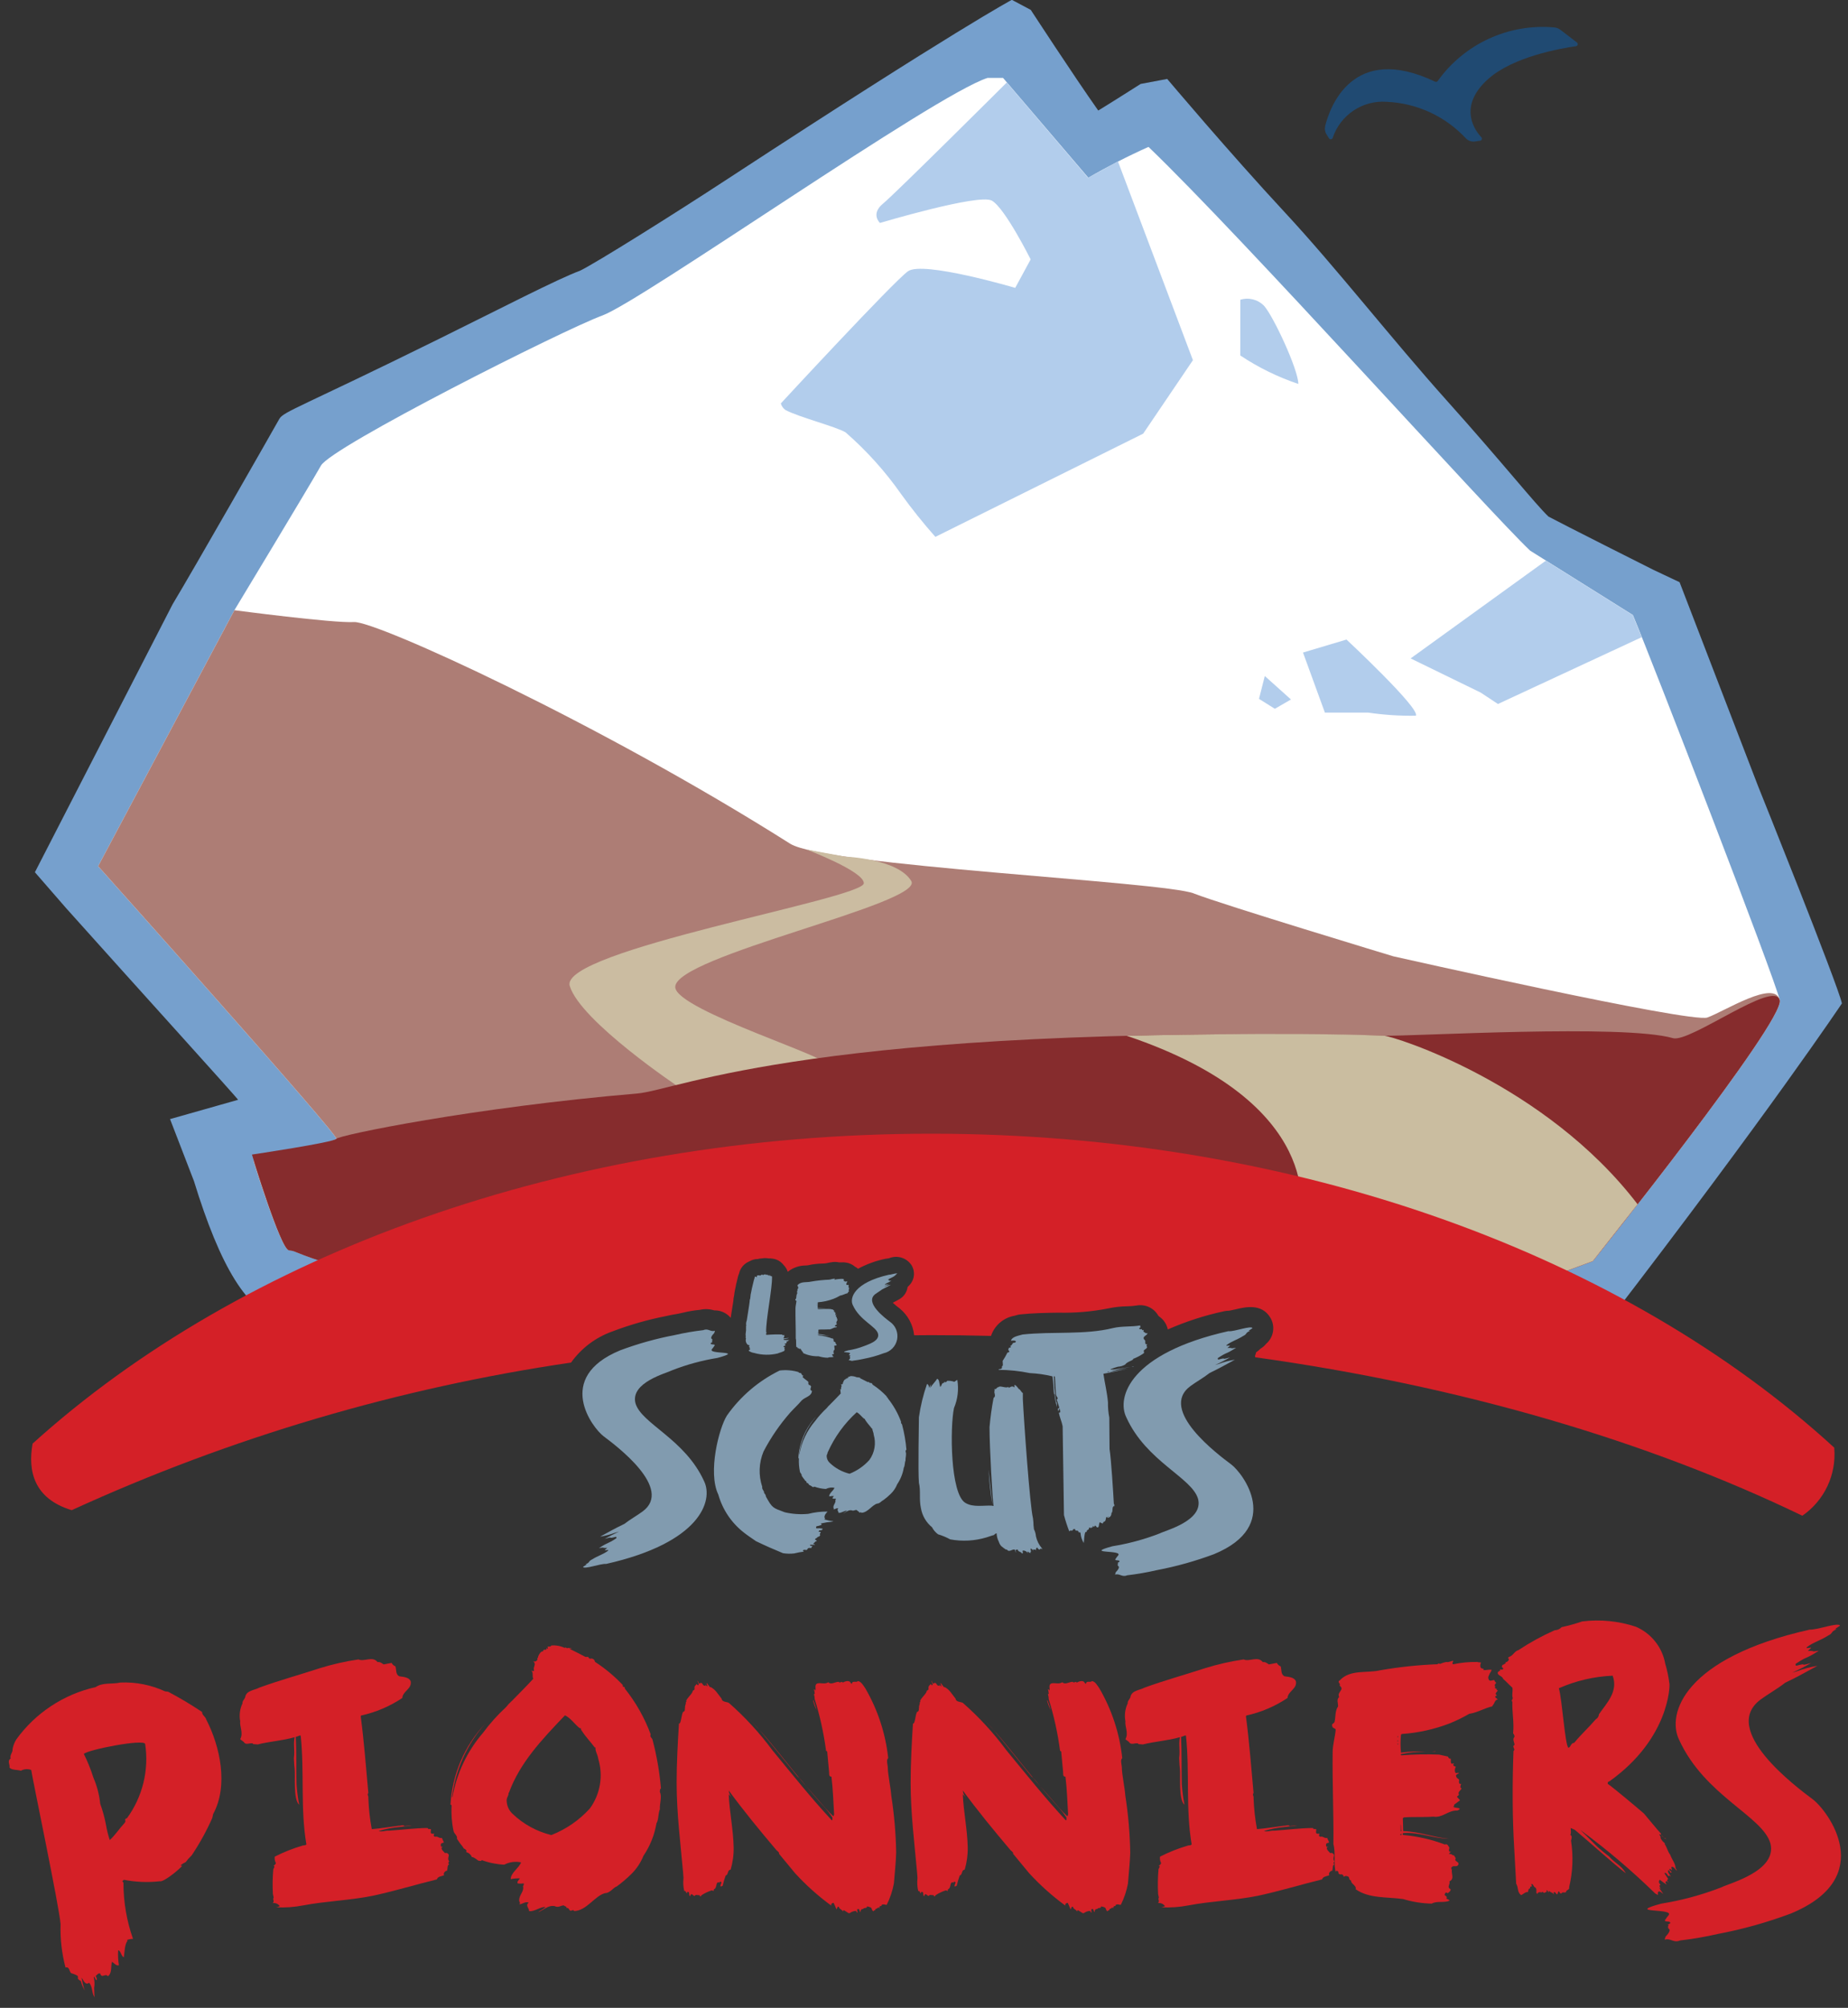 <svg width="139" height="151" viewBox="0 0 139 151" fill="none" xmlns="http://www.w3.org/2000/svg">
<rect x="0" y="0" width="139" height="151" fill="#333333" stroke="none"/>
<g clip-path="url(#clip0_8_370)">
<path d="M118.079 91.542L115.919 92.342C101.406 86.858 86.282 85.083 72.578 85.083C53.886 85.083 37.834 88.388 29.57 90.083C27.927 90.421 26.235 90.768 25.401 90.895C25.27 90.848 25.162 90.81 25.062 90.773C24.983 90.573 24.902 90.355 24.814 90.12C27.931 89.303 28.514 88.876 29.223 87.815C30.87 85.341 29.11 83.209 28.265 82.185C27.771 81.585 27.064 80.753 26.203 79.758C24.151 77.391 22.084 75.035 20.003 72.692C17.604 69.979 15.199 67.271 12.787 64.569L21.706 47.83C22.268 46.891 26.506 39.876 27.884 37.519C30.613 35.66 44.303 29.054 47.172 28.011C48.627 27.48 51.215 25.757 58.234 20.968C62.855 17.813 70.978 12.268 74.353 10.545C76.19 12.426 77.901 14.425 79.475 16.531L81.793 19.602L84.906 17.344C85.4 16.987 85.987 16.579 86.54 16.217C90.151 19.781 98.457 29.044 103.749 34.946C109.064 40.87 112.13 44.28 113.285 45.37C115.416 47.286 117.879 48.797 120.553 49.83C122.553 54.065 128.699 70.221 130.347 75.052C128.699 77.789 123.14 85.17 118.079 91.537M138.54 75.451C138.211 73.972 132.248 59.151 132.248 59.151L126.332 43.784L124.355 42.85C124.322 42.841 117.34 39.319 116.472 38.85C115.495 37.93 113.012 34.798 108.847 30.15C104.682 25.502 100.466 20.088 96.639 15.971C92.46 11.471 87.793 5.937 87.793 5.937L85.793 6.313C85.793 6.313 83.38 7.848 82.606 8.313C80.742 5.674 77.531 0.744 77.531 0.744L76.108 -0.012C76.108 -0.012 72.037 2.138 54.791 13.416C50.715 16.09 44.715 19.846 43.627 20.358C41.886 21.006 37.678 23.189 32.956 25.518C22.692 30.584 21.331 30.946 21.015 31.495C20.381 32.622 14.559 42.829 12.982 45.444L2.625 65.596L4.973 68.296C9.983 73.896 17.965 82.696 17.907 82.71L12.79 84.161L14.589 88.823C16.552 95.208 18.622 98.786 21.308 99.27C21.623 99.397 22.502 98.209 23.538 98.556C24.976 99.044 26.159 98.8 31.149 97.772C45.038 94.913 81.938 87.325 114.45 100.185L115.85 100.739L120.888 99.471C133.133 83.564 138.542 75.46 138.542 75.46" fill="#76A0CD"/>
<path d="M74.281 5.86C70.34 7.109 48.251 22.65 45.312 23.725C42.373 24.8 24.94 33.59 24.14 35.017C23.34 36.444 17.63 45.891 17.63 45.891L7.38 65.141C7.38 65.141 25.48 85.372 25.297 85.641C25.114 85.91 19.071 87.317 19.071 87.317C19.071 87.317 21.104 93.932 21.728 94.017C22.352 94.102 21.817 94.055 24.137 94.839C26.457 95.623 74.051 80.239 115.237 96.534L119.815 94.839C119.815 94.839 134.224 76.819 133.868 75.213C133.512 73.607 124.285 49.737 122.82 46.253L115.092 41.412C111.974 38.468 93.461 17.838 86.386 11.048C84.838 11.741 83.327 12.515 81.86 13.367L75.446 5.86H74.281Z" fill="white"/>
<path d="M75.727 6.202C75.727 6.202 67.309 14.588 66.417 15.315C65.459 16.099 66.188 16.766 66.188 16.766C66.188 16.766 73.615 14.55 74.596 15.085C75.577 15.62 77.522 19.508 77.522 19.508L76.361 21.649C76.361 21.649 69.412 19.597 68.295 20.4C67.178 21.203 58.731 30.34 58.731 30.34C58.787 30.54 58.91 30.714 59.078 30.833C60.064 31.364 62.89 32.087 63.599 32.514C65.173 33.884 66.575 35.44 67.773 37.148C68.578 38.267 69.44 39.344 70.355 40.374L85.985 32.613L89.727 27.087L84.088 12.138L81.841 13.372L75.727 6.202Z" fill="#B2CDEC"/>
<path d="M93.293 22.542C93.602 22.446 93.932 22.438 94.246 22.517C94.56 22.596 94.846 22.76 95.073 22.991C95.787 23.791 97.655 27.804 97.655 28.874C96.112 28.355 94.644 27.635 93.289 26.733L93.293 22.542Z" fill="#B2CDEC"/>
<path d="M95.134 50.839L97.101 52.604L95.89 53.304L94.697 52.557L95.134 50.839Z" fill="#B2CDEC"/>
<path d="M98.007 49.074L101.279 48.097C101.279 48.097 106.852 53.297 106.495 53.825C105.294 53.844 104.092 53.766 102.903 53.59H99.654L98.007 49.074Z" fill="#B2CDEC"/>
<path d="M106.102 49.516L111.37 52.084L112.67 52.943L123.483 47.919L122.807 46.257L116.276 42.163L106.102 49.516Z" fill="#B2CDEC"/>
<path d="M89.805 67.192C87.505 66.292 62.075 65.121 59.432 63.45C44.994 54.313 28.266 46.693 26.632 46.782C25.026 46.871 17.632 45.89 17.632 45.89L7.381 65.14C7.381 65.14 25.481 85.371 25.298 85.64C25.115 85.909 19.072 87.316 19.072 87.316C19.072 87.316 21.105 93.931 21.729 94.016C22.353 94.101 21.818 94.054 24.138 94.838C26.458 95.622 74.052 80.238 115.238 96.533L119.816 94.838C119.816 94.838 134.221 76.82 133.864 75.22C133.507 73.62 129.676 76.075 128.427 76.52C127.178 76.965 104.806 71.92 104.806 71.92C104.806 71.92 91.946 68.032 89.806 67.197" fill="#AD7D75"/>
<path d="M60.658 63.887C60.658 63.887 65.006 65.53 64.973 66.427C64.931 67.601 42.051 71.474 42.854 74.146C43.657 76.818 51.141 81.808 51.141 81.808C51.141 81.808 60.771 80.385 62.057 80.085C63.343 79.785 50.836 75.996 50.789 74.235C50.723 71.906 69.565 67.943 68.541 66.253C67.517 64.563 63.564 64.422 63.564 64.422L60.658 63.887Z" fill="#CBBCA1"/>
<path d="M104.087 77.888C61.408 76.996 51.05 81.968 47.933 82.236C35.542 83.288 25.471 85.377 25.293 85.645C25.115 85.913 18.95 86.828 18.95 86.828C18.95 86.828 21.105 93.936 21.73 94.028C22.355 94.12 21.819 94.066 24.139 94.85C26.459 95.634 74.053 80.25 115.23 96.545L119.808 94.85C119.808 94.85 134.217 76.83 133.861 75.224C133.505 73.618 127.114 78.44 125.837 78.074C122.095 76.999 106.39 77.938 104.089 77.891" fill="#862C2D"/>
<path d="M84.748 77.897C84.748 77.897 96.514 77.597 104.087 77.888C104.824 77.916 116.233 81.488 123.173 90.565L119.807 94.842L115.229 96.537L97.777 91.443C97.777 91.443 99.899 82.987 84.748 77.897Z" fill="#CABDA0"/>
<path d="M99.669 9.493C100.012 8.113 101.707 3.169 107.942 6.141C107.976 6.157 108.015 6.161 108.051 6.152C108.088 6.142 108.12 6.12 108.142 6.089C109.124 4.714 110.448 3.619 111.983 2.913C113.518 2.206 115.21 1.913 116.894 2.061C117.07 2.075 117.238 2.14 117.378 2.249L118.613 3.197C118.637 3.215 118.655 3.24 118.665 3.269C118.676 3.298 118.677 3.329 118.67 3.359C118.662 3.388 118.646 3.415 118.623 3.435C118.601 3.456 118.573 3.469 118.543 3.474C117.388 3.638 113.806 4.263 111.928 5.948C109.862 7.803 110.651 9.493 111.421 10.324C111.44 10.344 111.454 10.37 111.46 10.397C111.466 10.425 111.465 10.454 111.455 10.48C111.446 10.507 111.43 10.531 111.408 10.549C111.386 10.566 111.36 10.578 111.332 10.582L110.952 10.638C110.828 10.657 110.701 10.647 110.582 10.608C110.462 10.569 110.354 10.502 110.266 10.413C108.717 8.744 106.573 7.754 104.299 7.657C103.417 7.593 102.54 7.825 101.806 8.316C101.071 8.806 100.521 9.528 100.242 10.366C100.233 10.394 100.216 10.418 100.194 10.437C100.171 10.456 100.144 10.468 100.115 10.472C100.086 10.476 100.057 10.472 100.03 10.46C100.003 10.448 99.981 10.428 99.965 10.404L99.777 10.104C99.719 10.014 99.681 9.912 99.664 9.807C99.646 9.701 99.651 9.593 99.677 9.489" fill="#204A72"/>
<path d="M6.305 131.9C6.591 132.473 6.831 133.068 7.023 133.679C7.295 134.308 7.469 134.974 7.539 135.656C7.726 136.169 7.871 136.697 7.971 137.234C8.037 137.623 8.132 138.006 8.257 138.38C8.689 137.98 8.975 137.521 9.374 137.089C9.406 137.055 9.426 137.011 9.431 136.964C9.436 136.918 9.426 136.871 9.402 136.831C9.458 136.803 9.487 136.718 9.543 136.747C10.722 135.137 11.216 133.127 10.919 131.155C10.835 130.755 6.59 131.587 6.304 131.902M15.967 136.719C15.533 137.699 15.014 138.64 14.418 139.531C14.25 139.688 14.096 139.861 13.959 140.047C13.824 140.104 13.698 140.181 13.588 140.277C13.616 140.333 13.672 140.305 13.704 140.305C13.649 140.446 12.329 141.568 12.014 141.479C11.114 141.58 10.203 141.542 9.314 141.366L9.201 141.479C9.229 141.535 9.314 141.564 9.286 141.653C9.291 143.07 9.534 144.476 10.005 145.813C9.847 145.811 9.691 145.84 9.544 145.898L9.6 145.954C9.37 146.184 9.37 146.874 9.314 147.189C9.114 147.133 9.084 146.673 8.887 146.673C8.865 147.046 8.883 147.421 8.943 147.79C8.769 147.875 8.6 147.649 8.427 147.532C8.31 147.875 8.455 148.391 8.112 148.621C7.938 148.363 7.652 148.821 7.539 148.421C7.365 148.365 7.309 148.534 7.196 148.595C7.224 148.679 7.309 148.769 7.281 148.91C7.164 148.938 7.081 148.51 7.051 148.71C7.118 148.972 7.127 149.244 7.079 149.51L7.107 150.2C6.877 149.829 6.99 149.454 6.707 149.111C6.392 149.341 6.28 148.881 6.134 148.74C6.184 149.03 6.251 149.317 6.334 149.599L6.362 149.627C6.362 149.683 6.362 149.655 6.334 149.627C6.218 149.421 6.132 149.2 6.076 148.97C6.026 148.954 5.98 148.928 5.94 148.894C5.901 148.86 5.869 148.817 5.846 148.77C5.902 148.714 5.846 148.657 5.846 148.596C5.695 148.506 5.53 148.438 5.358 148.396C5.184 148.25 5.245 147.88 4.926 147.964C4.647 146.898 4.522 145.797 4.555 144.696C4.47 143.461 2.433 133.742 2.348 133.108C2.223 133.061 2.089 133.042 1.955 133.052C1.821 133.061 1.691 133.1 1.573 133.164C1.287 133.08 0.911 133.136 0.714 132.934C0.77 132.704 0.514 132.446 0.803 132.244C0.714 131.986 0.977 131.784 0.944 131.554C0.988 131.288 1.085 131.034 1.23 130.807C2.672 128.813 4.793 127.416 7.193 126.877C7.738 126.506 8.428 126.677 9.057 126.534C10.213 126.484 11.364 126.711 12.415 127.196L12.645 127.224C13.521 127.687 14.374 128.195 15.198 128.745C15.198 129.003 15.457 129.088 15.514 129.318C16.547 131.318 17.203 134.281 16.029 136.431L15.967 136.719Z" fill="#D42027"/>
<path d="M33.637 140.676C33.576 140.684 33.519 140.711 33.473 140.752C33.427 140.792 33.394 140.846 33.379 140.906C33.375 140.947 33.385 140.988 33.407 141.023C33.233 141.107 32.919 141.107 32.862 141.338C31.228 141.738 29.651 142.225 28.017 142.573C26.327 142.916 24.491 142.973 22.824 143.291C22.144 143.424 21.45 143.473 20.758 143.437C20.857 143.425 20.954 143.397 21.044 143.352C20.985 143.265 20.902 143.197 20.805 143.157C20.708 143.116 20.602 143.104 20.499 143.122C20.612 143.066 20.584 142.922 20.555 142.836C20.527 142.78 20.583 142.751 20.583 142.695L20.527 142.437C20.491 141.825 20.5 141.211 20.555 140.601C20.555 140.516 20.696 140.401 20.611 140.315H20.555C20.6 140.298 20.642 140.271 20.676 140.236C20.711 140.202 20.737 140.16 20.755 140.115C20.671 139.967 20.64 139.795 20.666 139.627C21.336 139.285 22.037 139.007 22.76 138.796C22.873 138.768 22.96 138.796 23.046 138.711C22.586 136.011 22.905 133.321 22.619 130.537L22.563 130.509C22.46 130.554 22.355 130.592 22.248 130.622C22.304 131.768 22.276 133.002 22.304 134.176C22.338 134.696 22.405 135.213 22.504 135.725C22.044 135.325 22.218 133.546 22.161 133.025L22.133 132.739L22.105 132.222C22.19 131.565 22.049 131.222 22.161 130.644C21.274 130.902 20.297 130.959 19.381 131.189L19.038 131.161C19.037 131.146 19.03 131.133 19.02 131.122C19.01 131.112 18.996 131.106 18.982 131.105C18.782 131.077 18.466 131.246 18.353 131.021C18.268 130.936 18.153 130.88 18.067 130.791C18.325 130.331 18.011 129.847 18.067 129.444C17.98 128.987 18.041 128.515 18.241 128.096C18.213 127.922 18.387 127.81 18.441 127.636C18.526 127.119 19.131 127.119 19.502 126.918C20.995 126.373 22.573 125.941 24.061 125.453C25.009 125.159 25.978 124.939 26.961 124.796C27.393 124.996 28.022 124.51 28.398 124.996C28.598 124.968 28.713 125.081 28.858 125.17L29.458 125.057C29.516 125.177 29.618 125.269 29.744 125.315C29.829 125.601 29.744 125.915 30.03 126.062C30.345 126.118 30.748 126.118 30.889 126.433C31.006 127.006 30.289 127.18 30.26 127.696C29.318 128.325 28.266 128.773 27.16 129.015L27.132 129.071C27.39 131.048 27.532 132.94 27.705 134.837C27.592 134.978 27.733 135.067 27.705 135.208C27.732 135.997 27.818 136.783 27.963 137.56C28.625 137.504 29.339 137.386 30.001 137.302C30.114 137.33 30.316 137.189 30.428 137.33L30.973 137.274C30.715 137.358 30.4 137.33 30.142 137.387C29.578 137.43 29.02 137.535 28.48 137.702C28.738 137.787 29.025 137.646 29.255 137.674C30.175 137.618 31.203 137.474 32.18 137.474C32.18 137.474 32.152 137.502 32.18 137.502C32.208 137.587 32.326 137.53 32.41 137.558C32.438 137.675 32.325 137.873 32.495 137.901H32.669C32.613 137.985 32.584 138.101 32.725 138.131C32.955 138.075 33.011 138.272 33.241 138.216C33.269 138.329 33.354 138.446 33.387 138.559C33.302 138.615 33.157 138.587 33.157 138.733C33.153 138.764 33.156 138.796 33.166 138.826C33.175 138.856 33.191 138.883 33.213 138.907V138.879H33.302V138.907C33.246 138.879 33.246 138.935 33.213 138.963C33.213 139.137 33.359 139.221 33.471 139.363C33.499 139.352 33.529 139.347 33.559 139.348C33.59 139.35 33.62 139.357 33.647 139.371C33.674 139.385 33.697 139.404 33.716 139.428C33.735 139.452 33.749 139.479 33.757 139.509C33.757 139.622 33.644 139.824 33.785 139.969C33.785 140.025 33.644 140.11 33.785 140.199C33.63 140.299 33.685 140.448 33.63 140.678" fill="#D42027"/>
<path d="M44.787 131.413H44.731C44.416 130.981 44.041 130.613 43.754 130.15C43.669 130.094 43.726 129.892 43.613 129.976C43.213 129.661 42.923 129.201 42.496 128.999C40.745 130.835 39.111 132.553 38.28 134.821H38.252C38.28 135.051 38.078 135.192 38.111 135.45C38.127 135.81 38.282 136.15 38.543 136.398C39.36 137.182 40.369 137.736 41.468 138.004C42.577 137.57 43.569 136.886 44.368 136.004C44.754 135.473 45.012 134.86 45.122 134.213C45.231 133.566 45.19 132.902 45 132.274C44.962 131.959 44.761 131.701 44.789 131.415M49.634 134.772C49.808 135.115 49.606 135.631 49.634 136.063C49.488 136.434 49.549 136.838 49.376 137.124C49.229 137.997 48.896 138.828 48.399 139.561C48.193 140.078 47.881 140.547 47.483 140.937C47.136 141.281 46.763 141.598 46.366 141.885H46.338C46.08 142.026 45.85 142.373 45.507 142.373C44.732 142.573 44.131 143.692 43.183 143.72C43.127 143.574 43.042 143.692 42.925 143.692C42.784 143.692 42.812 143.434 42.61 143.492C42.638 143.351 42.464 143.379 42.41 143.292C42.18 143.292 42.01 143.492 41.72 143.348C41.232 143.259 40.889 143.634 40.485 143.808C40.626 143.667 40.885 143.578 41.03 143.408C40.598 143.408 40.199 143.779 39.795 143.723C39.823 143.523 39.48 143.291 39.767 143.094C39.537 142.953 39.251 143.235 39.049 143.211C39.195 143.126 39.021 143.011 39.049 142.896C39.049 142.496 39.449 142.234 39.335 141.835C39.42 141.779 39.391 141.689 39.391 141.635C39.239 141.663 39.083 141.663 38.931 141.635C38.875 141.489 39.044 141.377 39.105 141.264C38.874 141.253 38.642 141.272 38.415 141.32C38.415 140.832 39.044 140.489 39.19 140.057C38.762 139.966 38.315 140.028 37.927 140.231C37.35 140.204 36.78 140.088 36.237 139.888C36.181 140.005 36.063 139.916 36.007 139.944C35.861 139.86 35.664 139.658 35.491 139.658C35.455 139.566 35.396 139.484 35.321 139.419C35.246 139.354 35.156 139.309 35.059 139.287C35.176 139.057 34.859 139.087 34.829 138.916C34.662 138.715 34.508 138.503 34.369 138.282C34.425 138.024 34.139 137.911 34.111 137.682C33.977 137.051 33.93 136.405 33.97 135.762L33.885 135.706C34.014 133.436 34.938 131.283 36.495 129.626C35.131 131.17 34.262 133.089 34.002 135.133L34.03 135.161C34.346 133.368 35.141 131.694 36.33 130.316C36.84 129.622 37.416 128.98 38.048 128.396C38.196 128.21 38.359 128.037 38.536 127.88C38.936 127.48 39.912 126.48 40.114 126.246C40.001 126.072 40.142 125.786 39.973 125.646C40.001 125.59 40.114 125.759 40.173 125.618C40.056 125.36 40.403 125.158 40.088 124.928C40.12 124.944 40.154 124.953 40.189 124.954C40.224 124.956 40.26 124.95 40.292 124.936C40.325 124.923 40.354 124.903 40.378 124.877C40.402 124.851 40.42 124.82 40.431 124.787C40.346 124.641 40.544 124.702 40.459 124.613C40.544 124.413 40.659 124.181 40.859 124.181C40.831 123.951 41.174 124.181 41.089 123.951C41.117 123.951 41.145 123.951 41.174 124.007C41.259 123.951 41.174 123.89 41.174 123.861C41.259 123.776 41.432 123.889 41.46 123.748C41.803 123.717 42.148 123.777 42.46 123.922L42.573 123.894C42.573 123.922 42.629 123.95 42.658 123.95L42.804 123.922V123.95H43.034L42.86 124.006C43.26 124.206 43.66 124.406 44.034 124.606H44.264C44.236 124.662 44.32 124.719 44.381 124.747C44.421 124.732 44.463 124.726 44.505 124.73C44.547 124.734 44.588 124.748 44.623 124.77C44.659 124.793 44.69 124.823 44.712 124.859C44.734 124.894 44.748 124.935 44.752 124.977C45.518 125.473 46.221 126.059 46.846 126.724C46.79 126.954 47.046 126.78 46.992 126.982C47.821 128.018 48.479 129.18 48.94 130.424C48.855 130.654 49.053 130.682 49.086 130.856C49.401 132.05 49.611 133.269 49.715 134.499C49.602 134.579 49.659 134.663 49.63 134.781" fill="#D42027"/>
<path d="M61.16 127.915V127.858L61.188 127.886C61.279 128.12 61.356 128.36 61.418 128.604C61.309 128.383 61.223 128.153 61.16 127.915ZM67.24 141.619C67.137 142.187 66.954 142.737 66.695 143.253C66.582 143.253 66.495 143.197 66.409 143.225C66.393 143.223 66.378 143.224 66.363 143.229C66.348 143.234 66.335 143.242 66.324 143.253C66.313 143.264 66.305 143.278 66.3 143.292C66.295 143.307 66.293 143.323 66.296 143.338C66.122 143.338 66.15 143.423 66.122 143.538C66.117 143.508 66.107 143.48 66.094 143.453H66.038C66.01 143.566 65.808 143.509 65.838 143.653H65.81C65.782 143.653 65.754 143.681 65.725 143.681V143.737C65.525 143.709 65.639 143.451 65.409 143.422C65.398 143.411 65.385 143.403 65.37 143.398C65.356 143.393 65.34 143.392 65.325 143.394L65.212 143.366C65.212 143.566 64.982 143.422 64.926 143.566H64.898C64.757 143.566 64.724 143.683 64.724 143.796C64.639 143.768 64.668 143.596 64.578 143.566C64.404 143.566 64.493 143.683 64.493 143.796C64.493 143.824 64.465 143.852 64.437 143.824C64.439 143.809 64.437 143.793 64.432 143.778C64.427 143.764 64.419 143.75 64.408 143.739C64.397 143.728 64.384 143.72 64.369 143.715C64.355 143.71 64.339 143.709 64.324 143.711C64.239 143.711 64.15 143.767 64.094 143.767C64.038 143.795 63.92 143.884 63.864 143.884C63.808 143.884 63.549 143.684 63.464 143.654C63.436 143.654 63.408 143.71 63.408 143.767C63.352 143.593 63.122 143.593 63.093 143.396H63.008L62.923 143.596C62.838 143.455 62.806 143.281 62.723 143.164C62.723 143.108 62.723 143.108 62.667 143.108H62.639L62.611 143.136C62.555 143.136 62.494 143.192 62.526 143.31C61.539 142.59 60.627 141.773 59.803 140.873L58.596 139.413V139.357C58.596 139.272 58.422 139.183 58.366 139.099C57.131 137.639 55.929 136.174 54.812 134.653C54.833 134.88 54.934 135.093 55.098 135.253L54.812 134.938C54.868 136.257 55.155 137.577 55.183 138.924C55.194 139.496 55.116 140.066 54.953 140.614C54.695 140.614 54.812 140.985 54.582 141.046C54.492 141.3 54.415 141.559 54.352 141.821L54.211 141.877C54.211 141.849 54.211 141.849 54.183 141.849C54.198 141.759 54.227 141.672 54.268 141.591C54.268 141.535 54.212 141.507 54.155 141.507L54.099 141.591C54.071 141.563 54.014 141.535 54.014 141.563C53.84 141.563 53.929 142.023 53.699 142.079L53.671 142.22C53.632 142.185 53.582 142.165 53.53 142.164C53.256 142.253 52.995 142.377 52.755 142.535C52.755 142.563 52.727 142.591 52.699 142.619C52.671 142.619 52.61 142.591 52.643 142.535C52.558 142.535 52.469 142.507 52.385 142.507C52.355 142.507 52.326 142.514 52.3 142.529C52.275 142.544 52.253 142.565 52.239 142.591C52.154 142.563 52.098 142.474 52.009 142.446C51.982 142.46 51.96 142.48 51.945 142.506C51.93 142.532 51.922 142.561 51.924 142.591C51.783 142.619 51.896 142.277 51.75 142.277H51.694L51.666 142.39C51.581 142.334 51.581 142.16 51.466 142.216C51.391 141.896 51.372 141.565 51.41 141.239C51.41 141.098 51.382 140.981 51.382 140.839C51.182 138.604 50.894 136.339 50.894 134.069C50.894 132.576 50.979 131.088 51.068 129.623C51.242 129.651 51.242 128.933 51.383 128.736C51.557 128.708 51.496 128.506 51.524 128.421V128.365C51.524 128.252 51.609 128.135 51.58 128.022C51.608 127.994 51.636 127.966 51.636 127.937L51.608 127.909C51.721 127.651 51.979 127.477 52.096 127.219C52.068 127.102 52.27 127.134 52.237 126.989V126.905C52.237 126.788 52.354 126.705 52.411 126.647C52.467 126.675 52.439 126.76 52.524 126.731L52.552 126.675C52.552 126.59 52.467 126.501 52.467 126.417V126.389C52.523 126.445 52.523 126.619 52.641 126.619L52.669 126.563H52.725C52.866 126.563 52.838 126.763 52.983 126.763L53.068 126.791V126.678C53.068 126.622 53.012 126.561 52.983 126.504C53.068 126.589 53.039 126.762 53.213 126.819C53.215 126.804 53.213 126.788 53.208 126.774C53.203 126.759 53.195 126.746 53.185 126.735C53.185 126.679 53.129 126.65 53.157 126.561L53.415 126.904V126.858C53.815 127.032 54.015 127.431 54.274 127.745C54.302 128.003 54.645 127.975 54.819 128.06C56.032 129.125 57.127 130.316 58.087 131.614C59.552 133.393 60.987 135.196 62.561 136.891C62.646 136.919 62.589 136.75 62.617 136.691C62.451 136.44 62.269 136.2 62.072 135.973C61.472 135.316 60.872 134.625 60.325 133.935C60.225 133.806 60.11 133.691 59.982 133.592C59.095 132.503 58.231 131.413 57.343 130.352L57.202 130.178C56.944 129.864 56.657 129.578 56.402 129.319L56.059 128.976L56.374 129.291C56.66 129.577 56.947 129.891 57.233 130.207C58.294 131.414 59.271 132.7 60.304 133.935C60.736 134.451 61.539 135.335 62.083 135.973C62.283 136.203 62.483 136.405 62.683 136.602L62.739 136.456C62.683 135.512 62.654 134.564 62.539 133.615C62.339 133.615 62.365 133.415 62.365 133.3L62.219 131.722L62.134 131.666C61.96 130.344 61.673 129.039 61.275 127.766V127.682C61.27 127.593 61.251 127.506 61.219 127.424C61.275 127.396 61.304 127.339 61.275 127.311C61.269 127.223 61.251 127.135 61.219 127.053C61.275 127.025 61.304 127.109 61.336 127.142C61.35 127.047 61.35 126.951 61.336 126.856C61.336 126.485 61.679 126.598 61.936 126.598C62.065 126.608 62.194 126.578 62.307 126.513C62.332 126.541 62.363 126.563 62.397 126.577C62.432 126.592 62.469 126.599 62.507 126.598C62.707 126.598 62.878 126.481 63.08 126.481C63.165 126.566 63.221 126.509 63.31 126.481C63.338 126.481 63.366 126.509 63.395 126.537C63.499 126.474 63.616 126.436 63.738 126.424C64.024 126.424 63.938 126.624 64.081 126.624C64.081 126.45 64.255 126.478 64.339 126.478C64.374 126.484 64.41 126.482 64.445 126.472C64.479 126.462 64.511 126.445 64.539 126.422C64.797 126.478 64.939 126.765 65.084 126.967C66.02 128.576 66.608 130.365 66.807 132.216C66.749 132.278 66.719 132.361 66.722 132.446C66.722 132.62 66.778 132.789 66.778 132.962C66.778 133.422 67.008 134.511 67.036 135.028C67.259 136.451 67.383 137.888 67.407 139.328C67.383 140.103 67.299 140.849 67.238 141.619" fill="#D42027"/>
<path d="M78.767 127.915V127.858L78.795 127.886C78.886 128.12 78.963 128.36 79.025 128.604C78.914 128.384 78.828 128.153 78.767 127.915ZM84.847 141.619C84.744 142.187 84.561 142.737 84.302 143.253C84.189 143.253 84.102 143.197 84.016 143.225C84 143.223 83.985 143.224 83.97 143.229C83.955 143.234 83.942 143.242 83.931 143.253C83.92 143.264 83.912 143.278 83.907 143.292C83.902 143.307 83.9 143.323 83.903 143.338C83.729 143.338 83.757 143.423 83.729 143.538C83.724 143.508 83.714 143.48 83.701 143.453H83.645C83.617 143.566 83.415 143.509 83.445 143.653H83.417C83.389 143.653 83.361 143.681 83.333 143.681V143.737C83.133 143.709 83.248 143.451 83.018 143.422C83.007 143.411 82.993 143.403 82.979 143.398C82.964 143.393 82.949 143.392 82.934 143.394L82.821 143.366C82.821 143.566 82.591 143.422 82.535 143.566H82.507C82.366 143.566 82.333 143.683 82.333 143.796C82.249 143.768 82.277 143.596 82.187 143.566C82.013 143.566 82.102 143.683 82.102 143.796C82.102 143.824 82.074 143.852 82.046 143.824C82.048 143.809 82.046 143.793 82.041 143.778C82.037 143.764 82.028 143.75 82.017 143.739C82.006 143.728 81.993 143.72 81.978 143.715C81.964 143.71 81.948 143.709 81.933 143.711C81.849 143.711 81.759 143.767 81.703 143.767C81.647 143.795 81.529 143.884 81.473 143.884C81.417 143.884 81.158 143.684 81.073 143.654C81.045 143.654 81.017 143.71 81.017 143.767C80.961 143.593 80.731 143.593 80.702 143.396H80.618L80.533 143.596C80.449 143.455 80.416 143.281 80.333 143.164C80.333 143.108 80.333 143.108 80.277 143.108H80.249L80.221 143.136C80.165 143.136 80.104 143.192 80.132 143.31C79.147 142.588 78.235 141.772 77.409 140.873L76.202 139.413V139.357C76.202 139.272 76.028 139.183 75.972 139.099C74.737 137.639 73.535 136.174 72.418 134.653C72.439 134.88 72.54 135.093 72.704 135.253L72.418 134.938C72.474 136.257 72.761 137.577 72.789 138.924C72.8 139.496 72.722 140.066 72.559 140.614C72.301 140.614 72.418 140.985 72.188 141.046C72.098 141.3 72.021 141.559 71.958 141.821L71.817 141.877C71.817 141.849 71.817 141.849 71.789 141.849C71.804 141.759 71.833 141.672 71.874 141.591C71.874 141.535 71.818 141.507 71.761 141.507L71.705 141.591C71.677 141.563 71.62 141.535 71.62 141.563C71.446 141.563 71.536 142.023 71.305 142.079L71.277 142.22C71.238 142.185 71.188 142.165 71.136 142.164C70.862 142.253 70.601 142.377 70.361 142.535C70.361 142.563 70.333 142.591 70.305 142.619C70.277 142.619 70.22 142.591 70.249 142.535C70.164 142.535 70.075 142.507 69.991 142.507C69.961 142.507 69.932 142.514 69.906 142.529C69.881 142.544 69.859 142.565 69.845 142.591C69.76 142.563 69.704 142.474 69.615 142.446C69.588 142.46 69.566 142.48 69.551 142.506C69.536 142.532 69.529 142.561 69.53 142.591C69.389 142.619 69.502 142.277 69.356 142.277H69.294L69.266 142.39C69.181 142.334 69.181 142.16 69.066 142.216C68.991 141.896 68.972 141.565 69.01 141.239C69.01 141.098 68.982 140.981 68.982 140.839C68.782 138.604 68.494 136.339 68.494 134.069C68.494 132.576 68.579 131.088 68.668 129.623C68.842 129.651 68.842 128.933 68.983 128.736C69.157 128.708 69.096 128.506 69.124 128.421V128.365C69.124 128.252 69.209 128.135 69.18 128.022C69.208 127.994 69.236 127.966 69.236 127.937L69.208 127.909C69.321 127.651 69.579 127.477 69.696 127.219C69.668 127.102 69.87 127.134 69.837 126.989V126.905C69.837 126.788 69.954 126.705 70.011 126.647C70.067 126.675 70.039 126.76 70.124 126.731L70.152 126.675C70.152 126.59 70.067 126.501 70.067 126.417V126.389C70.123 126.445 70.123 126.619 70.241 126.619L70.269 126.563H70.325C70.466 126.563 70.438 126.763 70.583 126.763L70.668 126.791V126.678C70.668 126.622 70.612 126.561 70.583 126.504C70.668 126.589 70.639 126.762 70.813 126.819C70.815 126.804 70.813 126.788 70.808 126.774C70.804 126.759 70.795 126.746 70.785 126.735C70.785 126.679 70.729 126.65 70.757 126.561L71.015 126.904V126.858C71.415 127.032 71.615 127.431 71.874 127.745C71.902 128.003 72.245 127.975 72.419 128.06C73.632 129.125 74.727 130.316 75.687 131.614C77.152 133.393 78.587 135.196 80.162 136.891C80.247 136.919 80.19 136.75 80.218 136.691C80.052 136.44 79.87 136.2 79.673 135.973C79.073 135.316 78.473 134.625 77.926 133.935C77.826 133.806 77.711 133.691 77.583 133.592C76.696 132.503 75.832 131.413 74.944 130.352L74.803 130.178C74.545 129.864 74.258 129.578 74.003 129.319L73.66 128.976L73.975 129.291C74.261 129.577 74.548 129.891 74.834 130.207C75.895 131.414 76.872 132.7 77.905 133.935C78.337 134.451 79.14 135.335 79.684 135.973C79.884 136.203 80.084 136.405 80.284 136.602L80.34 136.456C80.284 135.512 80.256 134.564 80.14 133.615C79.94 133.615 79.966 133.415 79.966 133.3L79.82 131.722L79.735 131.666C79.561 130.344 79.274 129.039 78.876 127.766V127.682C78.871 127.593 78.852 127.506 78.82 127.424C78.876 127.396 78.905 127.339 78.876 127.311C78.871 127.223 78.852 127.135 78.82 127.053C78.876 127.025 78.905 127.109 78.937 127.142C78.951 127.047 78.951 126.951 78.937 126.856C78.937 126.485 79.28 126.598 79.537 126.598C79.666 126.608 79.795 126.578 79.908 126.513C79.933 126.54 79.964 126.562 79.999 126.577C80.033 126.591 80.07 126.599 80.108 126.598C80.308 126.598 80.479 126.481 80.681 126.481C80.77 126.566 80.827 126.509 80.911 126.481C80.939 126.481 80.967 126.509 81 126.537C81.104 126.474 81.221 126.436 81.343 126.424C81.629 126.424 81.543 126.624 81.686 126.624C81.686 126.45 81.86 126.478 81.944 126.478C81.979 126.484 82.015 126.482 82.05 126.472C82.084 126.462 82.116 126.445 82.144 126.422C82.402 126.478 82.544 126.765 82.689 126.967C83.626 128.576 84.213 130.365 84.412 132.216C84.354 132.278 84.324 132.361 84.327 132.446C84.327 132.62 84.383 132.789 84.383 132.962C84.383 133.422 84.613 134.511 84.641 135.028C84.864 136.451 84.988 137.888 85.012 139.328C84.989 140.103 84.899 140.849 84.843 141.619" fill="#D42027"/>
<path d="M100.219 140.676C100.157 140.683 100.099 140.709 100.053 140.75C100.007 140.791 99.975 140.846 99.961 140.906C99.957 140.947 99.967 140.988 99.989 141.023C99.815 141.107 99.501 141.107 99.444 141.338C97.81 141.738 96.233 142.225 94.599 142.573C92.909 142.916 91.073 142.973 89.406 143.291C88.726 143.424 88.032 143.473 87.34 143.437C87.439 143.425 87.536 143.397 87.626 143.352C87.567 143.265 87.484 143.197 87.387 143.157C87.29 143.116 87.184 143.104 87.081 143.122C87.194 143.066 87.165 142.922 87.137 142.836C87.109 142.78 87.165 142.751 87.165 142.695L87.109 142.437C87.075 141.825 87.084 141.211 87.137 140.601C87.137 140.516 87.278 140.401 87.193 140.315H87.137C87.182 140.298 87.224 140.271 87.258 140.236C87.293 140.202 87.319 140.16 87.337 140.115C87.254 139.966 87.225 139.794 87.253 139.627C87.923 139.285 88.624 139.007 89.347 138.796C89.464 138.768 89.547 138.796 89.633 138.711C89.173 136.011 89.492 133.321 89.206 130.537L89.15 130.509C89.047 130.554 88.942 130.592 88.835 130.622C88.891 131.768 88.863 133.002 88.891 134.176C88.925 134.696 88.992 135.213 89.091 135.725C88.631 135.325 88.805 133.546 88.748 133.025L88.72 132.739L88.692 132.222C88.777 131.565 88.636 131.222 88.748 130.644C87.861 130.902 86.884 130.959 85.964 131.189L85.621 131.161C85.62 131.146 85.613 131.133 85.603 131.122C85.593 131.112 85.579 131.106 85.565 131.105C85.365 131.077 85.049 131.246 84.936 131.021C84.851 130.936 84.736 130.88 84.65 130.791C84.908 130.331 84.594 129.847 84.65 129.444C84.563 128.987 84.624 128.515 84.824 128.096C84.796 127.922 84.965 127.81 85.024 127.636C85.109 127.119 85.714 127.119 86.085 126.918C87.578 126.373 89.156 125.941 90.644 125.453C91.592 125.159 92.561 124.939 93.544 124.796C93.976 124.996 94.605 124.51 94.981 124.996C95.181 124.968 95.296 125.081 95.441 125.17L96.041 125.057C96.099 125.177 96.201 125.269 96.327 125.315C96.412 125.601 96.327 125.915 96.613 126.062C96.928 126.118 97.331 126.118 97.472 126.433C97.589 127.006 96.872 127.18 96.843 127.696C95.901 128.325 94.849 128.773 93.743 129.015L93.715 129.071C93.973 131.048 94.115 132.94 94.288 134.837C94.175 134.978 94.316 135.067 94.288 135.208C94.315 135.997 94.401 136.783 94.546 137.56C95.208 137.504 95.922 137.386 96.584 137.302C96.697 137.33 96.899 137.189 97.016 137.33L97.561 137.274C97.303 137.358 96.988 137.33 96.73 137.387C96.166 137.43 95.608 137.535 95.068 137.702C95.326 137.787 95.613 137.646 95.843 137.674C96.763 137.618 97.792 137.474 98.768 137.474C98.768 137.474 98.74 137.502 98.768 137.502C98.796 137.587 98.914 137.53 98.998 137.558C99.026 137.675 98.913 137.873 99.083 137.901H99.257C99.201 137.985 99.172 138.101 99.313 138.131C99.543 138.075 99.599 138.272 99.829 138.216C99.857 138.329 99.942 138.446 99.97 138.559C99.885 138.615 99.74 138.587 99.74 138.733C99.736 138.764 99.739 138.796 99.749 138.826C99.758 138.856 99.774 138.883 99.796 138.907V138.879H99.881V138.907C99.825 138.879 99.825 138.935 99.796 138.963C99.796 139.137 99.942 139.221 100.054 139.363C100.082 139.352 100.112 139.347 100.143 139.348C100.173 139.35 100.203 139.357 100.23 139.371C100.257 139.385 100.28 139.404 100.299 139.428C100.318 139.452 100.332 139.479 100.34 139.509C100.34 139.622 100.227 139.824 100.368 139.969C100.368 140.025 100.227 140.11 100.368 140.199C100.213 140.299 100.268 140.448 100.213 140.678" fill="#D42027"/>
<path d="M107.703 131.727L107.961 131.699V131.727H107.703ZM105.351 137.178V137.723H105.407C105.351 137.493 105.407 137.376 105.351 137.178ZM105.323 137.953C105.295 138.009 105.351 138.009 105.407 138.009C105.402 137.969 105.412 137.929 105.435 137.896L105.323 137.953ZM105.154 131.098H105.126V131.211H105.154V131.098ZM105.154 130.868H105.126V130.981H105.154V130.868ZM105.154 130.553H105.126V130.666H105.154V130.553ZM112.234 128.285L112.29 128.313C111.628 128.459 111.201 128.773 110.511 128.886C110.039 129.159 109.55 129.399 109.046 129.604C107.887 130.05 106.669 130.32 105.431 130.404L105.375 130.46C105.332 130.908 105.332 131.36 105.375 131.808C106.001 131.716 106.636 131.697 107.267 131.752C106.622 131.725 105.976 131.783 105.347 131.926C105.347 131.954 105.375 131.982 105.403 132.01C106.348 131.935 107.296 131.916 108.244 131.954L108.906 132.1C108.934 132.156 108.991 132.3 109.106 132.241C109.162 132.387 109.078 132.556 109.191 132.641L109.365 132.613C109.365 132.641 109.248 132.73 109.365 132.813L109.506 132.869C109.467 132.927 109.442 132.993 109.433 133.063C109.423 133.132 109.429 133.202 109.45 133.269C109.506 133.443 109.708 133.241 109.736 133.353C109.647 133.409 109.45 133.47 109.536 133.611C109.564 133.785 109.822 133.757 109.736 133.954C109.764 134.039 109.708 134.128 109.821 134.154H109.906C109.86 134.242 109.841 134.341 109.85 134.44C109.878 134.468 109.906 134.468 109.935 134.496C109.879 134.637 109.62 134.782 109.735 134.956C109.707 135.069 109.618 135.041 109.589 135.13L109.819 135.388L109.359 135.731C109.415 135.787 109.359 135.848 109.303 135.872C109.449 135.985 109.674 135.928 109.791 136.018C109.791 136.103 109.678 136.131 109.617 136.159C108.927 136.131 108.5 136.732 107.809 136.619C107.091 136.675 106.316 136.619 105.602 136.675L105.517 136.731L105.545 137.708C106.719 137.736 107.78 138.168 108.958 138.281C107.784 138.253 106.751 137.764 105.545 137.854C105.489 137.882 105.517 137.967 105.517 137.995C106.596 138.088 107.658 138.329 108.672 138.713C108.902 138.629 108.93 138.854 109.015 138.943C109.015 139.056 108.93 139.173 109.043 139.258C109.082 139.262 109.122 139.252 109.156 139.23L108.982 139.404C109.067 139.46 109.212 139.404 109.24 139.517C109.414 139.489 109.414 139.658 109.498 139.747C109.324 140.033 109.841 139.977 109.672 140.263C109.555 140.437 109.329 140.263 109.212 140.404C109.099 140.46 109.212 140.55 109.156 140.604L109.212 140.576C109.127 140.891 109.442 141.294 109.012 141.492C109.129 141.666 108.782 141.919 109.097 142.065C109.153 142.206 108.984 142.295 108.897 142.38C108.841 142.352 108.78 142.291 108.723 142.352C108.695 142.408 108.638 142.465 108.667 142.526C108.752 142.582 108.897 142.672 108.78 142.784C108.877 142.808 108.966 142.859 109.038 142.93C108.638 143.13 108.09 142.93 107.69 143.16C106.961 143.144 106.237 143.029 105.54 142.817C104.305 142.643 102.958 142.789 101.958 142.071L101.986 142.015C101.958 141.757 101.615 141.672 101.615 141.415C101.415 141.387 101.559 141.129 101.329 141.1C101.285 141.08 101.237 141.075 101.19 141.085C101.144 141.095 101.102 141.12 101.071 141.156C101.07 141.112 101.055 141.069 101.029 141.033C101.003 140.997 100.967 140.97 100.925 140.956C100.812 140.984 100.695 140.956 100.667 140.843C100.695 140.787 100.639 140.726 100.578 140.697C100.517 140.668 100.493 140.725 100.465 140.753L100.493 140.866C100.263 140.176 100.493 139.434 100.293 138.687C100.321 136.363 100.208 134.1 100.237 131.776C100.237 131.231 100.411 130.659 100.467 130.086C100.439 129.94 100.209 129.997 100.209 129.8C100.125 129.626 100.35 129.626 100.383 129.485C100.468 129.114 100.411 128.654 100.641 128.339C100.669 128.109 100.5 127.823 100.726 127.621C100.526 127.245 101.186 127.076 100.754 126.762C100.895 126.621 100.524 126.504 100.782 126.362C101.557 125.531 102.82 125.845 103.792 125.615C105.233 125.363 106.691 125.209 108.154 125.155V125.099L108.328 125.127C108.475 125.063 108.629 125.015 108.788 124.986C108.962 125.042 109.131 124.902 109.304 124.902C109.332 124.958 109.163 125.102 109.304 125.16C109.907 125.032 110.523 124.974 111.14 124.986C111.196 125.042 111.34 124.986 111.398 125.042C111.366 125.098 111.346 125.16 111.342 125.224C111.337 125.288 111.346 125.353 111.37 125.413C111.433 125.469 111.515 125.499 111.6 125.497C111.6 125.525 111.572 125.525 111.572 125.582C111.746 125.638 111.972 125.526 112.201 125.582C112.145 125.756 112.06 125.782 112.001 125.982C111.968 126.027 111.948 126.08 111.944 126.136C111.939 126.191 111.949 126.247 111.973 126.297C112.058 126.497 112.259 126.325 112.4 126.353C112.421 126.436 112.473 126.507 112.546 126.553C112.518 126.581 112.4 126.694 112.433 126.783C112.518 126.811 112.405 126.9 112.461 126.957L112.607 127.042L112.551 127.098L112.664 127.126C112.636 127.211 112.349 127.384 112.608 127.497C112.552 127.497 112.523 127.553 112.462 127.582C112.462 127.699 112.608 127.728 112.662 127.812C112.418 127.812 112.418 128.164 112.244 128.277" fill="#D42027"/>
<path d="M125.191 138.239V138.211L125.308 138.267V138.295L125.191 138.239ZM117.252 126.966C117.51 127.882 117.712 131.239 117.97 131.44C118.17 131.384 118.144 131.069 118.402 131.069C118.918 130.44 119.463 129.952 120.036 129.29C120.103 129.253 120.16 129.2 120.2 129.135C120.241 129.07 120.263 128.995 120.266 128.919C120.866 128.06 121.731 127.201 121.299 126.019C119.903 126.078 118.531 126.398 117.252 126.963M125.708 140.415L125.764 140.645C125.764 140.673 125.651 140.56 125.59 140.532C125.505 140.645 125.703 140.706 125.731 140.818C125.59 140.903 125.618 140.644 125.473 140.644C125.417 140.844 125.619 140.987 125.673 141.132C125.617 141.104 125.589 141.047 125.56 141.047C125.531 141.047 125.532 141.075 125.504 141.103C125.476 141.103 125.33 140.76 125.189 140.873C125.274 141.019 125.389 141.159 125.475 141.305C125.458 141.314 125.442 141.326 125.43 141.341C125.417 141.356 125.408 141.374 125.403 141.393C125.398 141.411 125.396 141.431 125.399 141.451C125.402 141.47 125.409 141.488 125.419 141.505L125.447 141.477L125.475 141.533V141.561L125.419 141.505C125.408 141.494 125.395 141.486 125.38 141.481C125.365 141.476 125.35 141.475 125.334 141.477C125.188 141.533 125.362 141.707 125.362 141.735C125.184 141.621 125.012 141.497 124.846 141.364C124.817 141.393 124.796 141.43 124.786 141.471C124.776 141.512 124.777 141.554 124.79 141.594L124.903 141.768L124.819 141.796C124.847 141.909 124.847 141.996 124.96 142.082L124.786 141.965L125.101 142.425C125.045 142.425 124.815 142.11 124.701 142.312V142.512L124.501 142.399C122.733 140.673 120.846 139.072 118.853 137.61C119.482 138.183 120.144 138.929 120.402 139.103L120.632 139.303L121.032 139.618C121.548 140.191 121.919 140.247 122.295 140.881C121.351 140.163 119.395 138.388 118.454 137.613C118.351 137.562 118.246 137.515 118.139 137.472C118.139 137.646 118.195 137.872 118.111 137.989C118.285 138.074 118.195 138.304 118.167 138.421C118.348 139.586 118.3 140.775 118.026 141.921C118.082 142.151 117.768 142.121 117.796 142.292C117.651 142.376 117.538 142.236 117.425 142.409C117.312 142.381 117.312 142.292 117.251 142.235C117.134 142.291 117.223 142.409 117.105 142.465C117.02 142.409 116.992 142.235 116.847 142.324C116.847 142.38 116.903 142.408 116.875 142.465C116.762 142.291 116.645 142.352 116.532 142.207C116.476 142.263 116.476 142.324 116.504 142.353C116.448 142.297 116.419 142.153 116.33 142.153C116.302 142.181 116.33 142.238 116.358 142.266C116.217 142.294 116.128 142.44 116.043 142.266C116.015 142.294 115.959 142.294 115.959 142.322C115.903 142.322 115.813 142.266 115.729 142.322C115.673 142.322 115.644 142.378 115.673 142.407C115.443 142.463 115.673 142.064 115.473 141.947C115.332 141.891 115.332 141.661 115.187 141.689C115.159 141.745 115.243 141.806 115.215 141.863L115.102 141.891C115.074 141.919 115.102 141.975 115.102 142.004C114.928 142.032 114.956 142.234 114.928 142.29C114.728 142.262 114.528 142.49 114.412 142.52C114.097 142.29 114.238 141.975 114.041 141.661L113.895 139.022C113.749 136.642 113.749 134.059 113.839 131.679C114.039 131.533 113.665 131.364 113.924 131.219C113.896 131.019 113.75 130.792 113.896 130.646C113.952 130.561 113.868 130.416 113.811 130.36C113.896 129.529 113.726 128.782 113.755 127.98C113.642 127.895 113.783 127.806 113.783 127.694C113.698 127.464 113.811 127.149 113.755 126.919C113.497 126.689 113.295 126.459 113.065 126.262C112.98 126.004 112.577 126.004 112.665 125.746L112.865 125.605L112.809 125.549C112.865 125.521 113.067 125.634 113.067 125.464C113.015 125.431 112.975 125.381 112.954 125.323C112.954 125.295 113.01 125.267 113.01 125.238L112.982 125.21C113.099 125.21 113.156 125.125 113.268 125.069L113.212 125.013C113.279 125.012 113.343 124.988 113.395 124.947C113.446 124.905 113.483 124.848 113.498 124.783C113.442 124.755 113.413 124.637 113.498 124.609C113.813 124.524 113.898 124.177 114.216 124.093C115.081 123.52 115.992 123.021 116.939 122.6C117.037 122.599 117.133 122.578 117.222 122.538C117.311 122.499 117.39 122.442 117.456 122.37C117.981 122.256 118.498 122.112 119.005 121.938C120.366 121.769 121.747 121.906 123.048 122.338C123.617 122.584 124.117 122.967 124.502 123.453C124.887 123.938 125.146 124.512 125.255 125.122C125.403 125.619 125.508 126.128 125.57 126.643C125.598 126.727 125.598 130.714 121.07 133.953C121.014 133.953 120.985 134.009 120.929 134.038V134.151C121.417 134.494 123.192 135.987 123.652 136.386C123.882 136.644 124.685 137.649 124.943 137.907C124.915 137.963 124.943 137.992 124.999 138.048C125.055 138.104 125.112 138.133 125.173 138.194C125.117 138.166 125.06 138.109 124.999 138.077L124.971 138.021C124.95 137.996 124.923 137.975 124.893 137.961C124.863 137.947 124.831 137.938 124.797 137.937L124.938 138.195C124.935 138.191 124.93 138.188 124.926 138.186C124.921 138.184 124.916 138.183 124.91 138.183C124.905 138.183 124.9 138.184 124.895 138.186C124.89 138.188 124.886 138.191 124.882 138.195C124.981 138.418 125.153 138.6 125.37 138.711C125.314 138.711 125.257 138.594 125.196 138.655C125.396 138.941 125.426 139.228 125.628 139.486C125.741 139.829 126.028 140.143 126.028 140.486L126.145 140.686C126.009 140.634 125.92 140.348 125.718 140.404" fill="#D42027"/>
<path d="M136.104 122.553C136.667 122.595 138.24 121.985 138.404 122.253C138.268 122.342 138.132 122.431 138.004 122.521C138.126 122.479 138.079 122.535 138.145 122.521C137.666 122.721 137.92 122.803 137.483 123.014C136.938 123.366 136.356 123.521 135.905 123.873C135.816 124 136.018 123.915 136.097 123.929C136.153 123.915 136.257 123.873 136.197 123.957C136.122 124.023 136.047 124.088 135.976 124.157C136.652 124.129 136.084 124.257 136.807 124.143C135.707 124.843 136.037 124.481 135.06 125.129C135.069 125.185 135.027 125.256 135.121 125.27C136.079 125.002 135.187 125.37 136.234 125.059C135.768 125.331 135.287 125.575 134.793 125.791L135.178 125.678C135.669 125.497 136.177 125.363 136.695 125.278C135.484 125.931 135.409 126.001 134.272 126.55C133.694 127.005 133.004 127.39 132.45 127.794C129.318 130.081 135.117 134.394 136.35 135.316C137.45 136.142 141.308 141.18 134.693 143.908C132.916 144.574 131.086 145.086 129.223 145.439C128.279 145.655 127.325 145.819 126.364 145.932C125.876 146.143 125.664 145.732 125.209 145.871C125.235 145.797 125.257 145.722 125.275 145.646C125.533 145.378 125.716 145.097 125.449 145.017C125.599 144.917 125.411 144.961 125.435 144.89L125.487 144.862C125.6 144.721 125.257 144.834 125.614 144.651C125.745 144.383 124.975 144.637 125.314 144.299C125.29 144.271 125.671 143.853 125.492 144.045C126.023 143.468 122.112 143.928 124.952 143.162C126.501 142.913 128.02 142.501 129.483 141.932C130.046 141.632 133.69 140.716 133.164 138.632C132.582 136.576 128.215 135.059 126.29 130.824C125.36 128.894 126.652 124.683 136.112 122.556" fill="#D42027"/>
<path d="M45.572 117.613C45.145 117.585 43.966 118.04 43.849 117.838C43.949 117.772 44.049 117.702 44.149 117.638C44.055 117.671 44.093 117.629 44.049 117.638C44.406 117.492 44.218 117.427 44.549 117.267C44.957 117.004 45.399 116.887 45.737 116.619C45.803 116.525 45.652 116.586 45.587 116.577C45.545 116.586 45.47 116.619 45.512 116.558C45.554 116.497 45.625 116.458 45.676 116.408C45.169 116.431 45.596 116.333 45.052 116.422C45.878 115.891 45.629 116.168 46.362 115.68C46.362 115.638 46.385 115.586 46.32 115.572C45.597 115.772 46.268 115.497 45.484 115.732C45.835 115.528 46.197 115.343 46.569 115.178L46.278 115.263C45.908 115.4 45.526 115.501 45.137 115.563C46.048 115.075 46.104 115.018 46.959 114.605C47.396 114.267 47.912 113.976 48.33 113.671C50.682 111.953 46.33 108.713 45.4 108.013C44.574 107.393 41.677 103.604 46.644 101.552C47.979 101.052 49.355 100.667 50.757 100.402C51.466 100.238 52.184 100.115 52.907 100.031C53.273 99.871 53.433 100.186 53.776 100.078C53.756 100.134 53.739 100.19 53.724 100.247C53.532 100.447 53.391 100.66 53.593 100.721C53.48 100.796 53.621 100.763 53.602 100.815L53.564 100.838C53.479 100.946 53.733 100.857 53.47 100.998C53.37 101.198 53.949 101.007 53.695 101.261C53.714 101.284 53.423 101.599 53.559 101.454C53.159 101.891 56.104 101.543 53.967 102.121C52.804 102.308 51.664 102.618 50.567 103.046C50.14 103.271 47.402 103.957 47.797 105.525C48.234 107.07 51.52 108.211 52.962 111.399C53.662 112.855 52.694 116.014 45.586 117.615" fill="#819BAF"/>
<path d="M92.411 100.115C92.852 100.148 94.087 99.669 94.211 99.88C94.103 99.951 93.999 100.021 93.901 100.091C94.001 100.058 93.962 100.1 94.014 100.091C93.638 100.246 93.84 100.312 93.498 100.476C93.071 100.753 92.611 100.876 92.263 101.152C92.193 101.252 92.352 101.185 92.418 101.194C92.46 101.185 92.54 101.152 92.493 101.217C92.446 101.282 92.376 101.317 92.319 101.372C92.85 101.349 92.404 101.447 92.972 101.358C92.108 101.912 92.366 101.626 91.601 102.133C91.601 102.18 91.578 102.233 91.648 102.246C92.399 102.035 91.7 102.326 92.521 102.077C92.156 102.292 91.777 102.486 91.389 102.655C91.489 102.627 91.589 102.594 91.689 102.566C92.074 102.421 92.474 102.317 92.882 102.256C91.934 102.768 91.873 102.819 90.982 103.256C90.531 103.613 89.982 103.913 89.55 104.233C87.094 106.027 91.644 109.412 92.611 110.133C93.475 110.781 96.499 114.739 91.311 116.88C89.917 117.4 88.481 117.802 87.02 118.08C86.279 118.251 85.53 118.381 84.776 118.47C84.391 118.634 84.222 118.31 83.87 118.418C83.889 118.357 83.908 118.301 83.922 118.244C84.122 118.033 84.269 117.812 84.058 117.744C84.175 117.669 84.03 117.702 84.049 117.644C84.063 117.635 84.077 117.63 84.091 117.621C84.176 117.513 83.913 117.602 84.191 117.457C84.291 117.246 83.691 117.448 83.956 117.18C83.937 117.157 84.238 116.828 84.097 116.98C84.515 116.524 81.444 116.891 83.67 116.285C84.885 116.089 86.076 115.767 87.224 115.322C87.67 115.087 90.529 114.369 90.116 112.73C89.661 111.115 86.233 109.93 84.721 106.598C83.97 105.081 84.984 101.771 92.412 100.105" fill="#819BAF"/>
<path d="M61.742 114.565C61.723 114.626 61.842 114.607 61.784 114.682C61.666 114.728 61.543 114.762 61.418 114.782C61.38 114.801 61.399 114.862 61.38 114.899C61.418 114.979 61.502 114.918 61.563 114.941C61.643 114.899 61.746 114.979 61.845 114.941C61.925 115.096 61.723 115.077 61.645 115.096C61.565 115.077 61.645 115.157 61.565 115.176C61.584 115.232 61.665 115.176 61.729 115.214C61.748 115.289 61.607 115.35 61.687 115.414C61.706 115.592 61.466 115.531 61.443 115.668C61.409 115.668 61.377 115.679 61.351 115.701C61.325 115.722 61.308 115.752 61.302 115.785C61.363 115.823 61.443 115.823 61.424 115.902C61.302 115.902 61.264 116.038 61.18 116.076L61.161 116.095L61.302 116.156C61.283 116.175 61.222 116.212 61.202 116.156C61.122 116.212 60.977 116.137 60.92 116.194C60.962 116.294 61.042 116.236 61.12 116.294C61.12 116.313 60.979 116.336 61.04 116.43C60.96 116.411 60.796 116.374 60.735 116.491C60.712 116.665 60.449 116.449 60.388 116.627L60.468 116.688C60.222 116.717 59.979 116.762 59.74 116.824C59.457 116.858 59.171 116.851 58.89 116.805C58.206 116.525 57.531 116.225 56.866 115.905C56.561 115.689 56.256 115.497 55.955 115.257C55.025 114.535 54.35 113.534 54.03 112.402C53.218 110.721 54.091 107.373 54.678 106.453C55.694 105.009 57.059 103.844 58.645 103.068C59.12 103.01 59.603 103.05 60.063 103.185C60.101 103.285 60.185 103.223 60.263 103.285C60.305 103.346 60.305 103.385 60.363 103.44H60.424C60.405 103.478 60.405 103.52 60.363 103.54C60.424 103.657 60.729 103.831 60.809 103.93C60.797 103.97 60.794 104.012 60.801 104.052C60.809 104.093 60.825 104.132 60.851 104.165C60.951 104.127 60.951 104.226 61.011 104.265C60.992 104.365 60.911 104.5 61.011 104.575L61.072 104.594C61.053 105.007 60.588 105.045 60.302 105.317C60.039 105.632 59.715 105.923 59.433 106.237C58.652 107.126 57.981 108.105 57.433 109.153C57.077 109.999 57.041 110.945 57.333 111.815C57.291 112.015 57.493 112.106 57.474 112.285C57.553 112.354 57.604 112.452 57.615 112.557C58.099 113.435 58.141 113.397 59.033 113.731C59.609 113.864 60.204 113.904 60.794 113.848C61.263 113.73 61.746 113.672 62.231 113.674C62.254 113.73 62.151 113.73 62.151 113.791C62.106 113.834 62.071 113.886 62.046 113.943C62.022 114 62.01 114.062 62.01 114.124L62.071 114.185C62.029 114.204 62.029 114.223 62.01 114.265C62.214 114.331 62.425 114.376 62.639 114.401L62.677 114.42C62.364 114.452 62.053 114.502 61.747 114.57" fill="#819BAF"/>
<path d="M65.619 107.444H65.586C65.426 107.223 65.234 107.031 65.086 106.796C65.044 106.768 65.072 106.665 65.011 106.707C64.804 106.547 64.659 106.313 64.438 106.207C63.517 107.044 62.778 108.062 62.269 109.198H62.255C62.269 109.315 62.166 109.391 62.18 109.522C62.187 109.706 62.267 109.88 62.401 110.006C62.82 110.409 63.337 110.694 63.901 110.832C64.47 110.607 64.98 110.253 65.389 109.799C65.588 109.526 65.72 109.211 65.776 108.879C65.832 108.547 65.811 108.206 65.713 107.883C65.713 107.719 65.605 107.583 65.619 107.442M68.112 109.165C68.201 109.343 68.098 109.606 68.112 109.827C68.037 110.02 68.07 110.227 67.981 110.372C67.907 110.821 67.736 111.249 67.481 111.626C67.376 111.893 67.214 112.135 67.007 112.335C66.829 112.512 66.638 112.676 66.434 112.823H66.42C66.289 112.898 66.166 113.072 65.993 113.072C65.593 113.172 65.284 113.748 64.8 113.767C64.767 113.692 64.725 113.753 64.669 113.753C64.594 113.753 64.608 113.622 64.509 113.653C64.523 113.578 64.434 113.592 64.409 113.553C64.292 113.553 64.202 113.653 64.057 113.581C63.808 113.539 63.63 113.727 63.423 113.816C63.498 113.741 63.63 113.699 63.705 113.609C63.484 113.609 63.278 113.801 63.071 113.773C63.085 113.673 62.911 113.552 63.057 113.449C62.94 113.374 62.789 113.524 62.686 113.51C62.761 113.468 62.672 113.41 62.686 113.346C62.686 113.139 62.893 113.008 62.832 112.801C62.879 112.773 62.865 112.726 62.865 112.701C62.788 112.715 62.708 112.715 62.63 112.701C62.602 112.626 62.691 112.569 62.719 112.508C62.601 112.503 62.483 112.512 62.367 112.536C62.367 112.287 62.691 112.109 62.767 111.888C62.547 111.843 62.319 111.875 62.119 111.977C61.822 111.962 61.529 111.902 61.25 111.799C61.222 111.86 61.161 111.813 61.133 111.832C61.058 111.79 60.955 111.686 60.87 111.686C60.852 111.638 60.822 111.596 60.784 111.563C60.745 111.529 60.699 111.506 60.649 111.494C60.71 111.377 60.549 111.394 60.532 111.301C60.446 111.199 60.367 111.091 60.297 110.977C60.325 110.846 60.18 110.784 60.166 110.667C60.099 110.343 60.074 110.011 60.091 109.681L60.049 109.653C60.116 108.485 60.591 107.378 61.392 106.526C60.692 107.32 60.245 108.306 60.11 109.357L60.124 109.371C60.287 108.449 60.694 107.589 61.303 106.878C61.567 106.523 61.863 106.193 62.186 105.892C62.26 105.795 62.344 105.705 62.435 105.624C62.642 105.417 63.144 104.901 63.247 104.784C63.186 104.695 63.261 104.549 63.172 104.474C63.186 104.446 63.247 104.535 63.272 104.46C63.211 104.329 63.389 104.225 63.23 104.103C63.247 104.111 63.265 104.116 63.283 104.116C63.301 104.117 63.32 104.114 63.337 104.106C63.353 104.099 63.369 104.089 63.381 104.075C63.394 104.062 63.403 104.045 63.408 104.028C63.361 103.953 63.464 103.986 63.422 103.939C63.464 103.839 63.522 103.718 63.629 103.718C63.615 103.601 63.793 103.718 63.746 103.601C63.76 103.601 63.774 103.601 63.788 103.629C63.83 103.601 63.788 103.568 63.788 103.554C63.83 103.512 63.919 103.568 63.934 103.493C64.111 103.476 64.289 103.507 64.45 103.582L64.506 103.568C64.506 103.582 64.534 103.596 64.548 103.596L64.623 103.582V103.596H64.74L64.651 103.624C64.858 103.724 65.064 103.831 65.257 103.934H65.374C65.36 103.962 65.407 103.99 65.435 104.009C65.456 104.001 65.478 103.999 65.499 104.001C65.521 104.003 65.541 104.01 65.56 104.021C65.579 104.032 65.594 104.047 65.606 104.066C65.618 104.084 65.626 104.104 65.628 104.126C66.022 104.381 66.383 104.683 66.703 105.026C66.67 105.143 66.803 105.054 66.778 105.158C67.205 105.69 67.542 106.288 67.778 106.928C67.731 107.045 67.839 107.06 67.853 107.149C68.017 107.762 68.126 108.389 68.177 109.022C68.102 109.069 68.13 109.111 68.116 109.172" fill="#819BAF"/>
<path d="M78.306 116.454C78.296 116.454 78.287 116.456 78.277 116.459C78.268 116.463 78.26 116.469 78.253 116.476C78.246 116.483 78.24 116.491 78.237 116.5C78.233 116.509 78.231 116.519 78.231 116.529C78.156 116.529 78.081 116.529 78.02 116.379C78.002 116.385 77.985 116.395 77.97 116.407C77.955 116.42 77.943 116.436 77.934 116.453C77.925 116.471 77.92 116.49 77.919 116.509C77.918 116.529 77.92 116.548 77.926 116.567V116.605C77.925 116.59 77.918 116.577 77.907 116.567C77.869 116.529 77.757 116.529 77.7 116.529V116.679C77.7 116.529 77.625 116.529 77.55 116.449C77.475 116.524 77.55 116.599 77.55 116.679C77.475 116.754 77.475 116.754 77.55 116.754C77.475 116.829 77.395 116.754 77.32 116.679C77.245 116.754 77.32 116.754 77.32 116.829C77.285 116.759 77.23 116.701 77.163 116.662C77.096 116.622 77.018 116.602 76.94 116.604C76.865 116.679 77.015 116.829 76.865 116.829C76.79 116.679 76.715 116.754 76.565 116.604V116.529C76.555 116.529 76.546 116.531 76.536 116.534C76.527 116.538 76.519 116.544 76.512 116.551C76.505 116.558 76.499 116.566 76.496 116.575C76.492 116.584 76.49 116.594 76.49 116.604V116.529C76.34 116.529 76.415 116.679 76.415 116.759C76.34 116.684 76.415 116.529 76.26 116.529C76.105 116.529 75.88 116.759 75.729 116.529H75.649C75.349 116.299 75.249 116.299 75.118 115.923C75.023 115.735 74.97 115.528 74.963 115.317C74.813 115.317 74.813 115.467 74.658 115.467L74.203 115.617C73.317 115.885 72.38 115.936 71.47 115.767C71.181 115.609 70.876 115.481 70.559 115.387C70.367 115.249 70.211 115.067 70.104 114.856C69.66 114.493 69.363 113.981 69.268 113.415C69.118 112.734 69.268 112.124 69.118 111.515C69.043 110.679 69.118 106.886 69.118 106.58C69.239 105.726 69.444 104.887 69.728 104.073C69.781 104.103 69.823 104.148 69.85 104.203C69.876 104.257 69.886 104.318 69.878 104.378L70.033 104.073L69.958 104.378C70.108 104.153 70.338 103.923 70.489 103.693C70.564 103.693 70.639 103.843 70.639 103.918L70.714 104.298C70.864 104.223 70.789 103.993 71.019 103.993V103.918C71.174 103.993 71.174 103.918 71.249 103.843C71.43 103.831 71.61 103.856 71.78 103.918L72.005 103.768C72.125 104.485 72.039 105.22 71.756 105.89C71.451 107.331 71.47 112.341 72.611 113.022C73.198 113.384 73.996 113.191 74.658 113.233C74.502 112.335 74.402 111.429 74.358 110.519C74.358 110.594 74.644 113.078 74.658 113.252H74.733C74.658 112.872 74.428 108.852 74.428 107.331C74.493 106.593 74.595 105.859 74.733 105.131C74.958 104.981 74.733 104.751 74.808 104.6V104.45C74.958 104.525 74.958 104.3 75.113 104.319C75.188 104.169 75.681 104.432 75.836 104.3H75.855V104.319L75.836 104.3C75.848 104.309 75.857 104.32 75.864 104.333C75.87 104.346 75.874 104.36 75.874 104.375C76.024 104.3 76.099 104.225 76.254 104.3C76.254 104.3 76.254 104.375 76.329 104.3C76.319 104.29 76.31 104.279 76.304 104.266C76.299 104.253 76.295 104.239 76.295 104.225C76.295 104.211 76.299 104.197 76.304 104.184C76.31 104.171 76.319 104.159 76.329 104.15C76.479 104.225 76.554 104.375 76.634 104.455C76.789 104.53 76.789 104.685 76.934 104.76V105.215C77.009 106.815 77.465 113.258 77.695 114.169C77.77 114.779 77.695 114.399 77.77 115.005C77.855 115.17 77.906 115.35 77.92 115.535C77.993 115.872 78.149 116.186 78.375 116.446V116.521L78.306 116.454Z" fill="#819BAF"/>
<path d="M85.151 102.791V102.772L85.273 102.753V102.772L85.151 102.791ZM83.351 114.045V114.106C83.393 114.082 83.412 114.045 83.351 114.045ZM83.295 103.176C83.356 103.199 83.395 103.157 83.455 103.134C83.399 103.134 83.314 103.134 83.295 103.176ZM86.089 100.767C86.23 100.809 86.028 101.152 86.289 101.091C86.266 101.133 86.228 101.171 86.247 101.232C86.369 101.392 86.106 101.453 86.026 101.575C86.026 101.636 86.068 101.697 86.045 101.758C85.784 101.945 85.498 102.095 85.195 102.204L85.256 102.223C85.073 102.364 84.791 102.406 84.627 102.623C84.461 102.718 84.274 102.773 84.082 102.783C83.897 102.833 83.715 102.894 83.537 102.966C83.518 102.985 83.556 103.004 83.579 103.004L83.72 102.985V103.004C83.92 102.985 84.814 102.821 85.035 102.804C84.492 102.888 83.957 103.016 83.435 103.189L84.835 102.926C84.45 103.026 83.379 103.25 82.994 103.311C83.094 104.001 83.276 104.729 83.337 105.457C83.33 105.844 83.364 106.232 83.437 106.612L83.456 108.978C83.578 109.706 83.738 112.316 83.78 113.105C83.841 113.147 83.822 113.205 83.799 113.288C83.799 113.307 83.799 113.307 83.78 113.307L83.799 113.288C83.788 113.277 83.773 113.27 83.757 113.269C83.616 113.41 83.738 113.669 83.597 113.795C83.602 113.854 83.591 113.912 83.566 113.966C83.541 114.019 83.504 114.065 83.456 114.1L83.296 114.161C83.296 114.142 83.315 114.1 83.277 114.081H83.235C83.135 114.181 83.216 114.424 83.014 114.447L82.914 114.607V114.548C82.883 114.554 82.85 114.55 82.82 114.536C82.791 114.521 82.768 114.497 82.754 114.468C82.594 114.548 82.735 114.952 82.491 114.853C82.472 114.792 82.43 114.792 82.391 114.731C82.33 114.731 82.33 114.792 82.291 114.831L82.218 114.768L82.176 114.787C82.218 114.806 82.199 114.829 82.199 114.848L82.099 114.867V114.928C82.038 114.867 81.977 114.909 81.899 114.886C81.96 115.086 81.716 115.008 81.739 115.191C81.72 115.21 81.678 115.229 81.659 115.21C81.559 115.252 81.537 115.919 81.518 116.041C81.377 115.816 81.293 115.56 81.274 115.295C81.255 115.173 81.091 115.295 81.114 115.173C81.053 115.032 80.87 115.196 80.87 115.013C80.828 114.952 80.77 115.013 80.71 115.013C80.691 115.213 80.489 115.013 80.428 115.173C80.272 114.769 80.138 114.357 80.028 113.938L79.928 107.261C79.867 106.918 79.703 106.594 79.646 106.247C79.67 106.205 79.726 106.247 79.746 106.205C79.756 106.107 79.735 106.008 79.685 105.923C79.605 105.984 79.727 106.045 79.624 106.064V106.144C79.582 106.064 79.502 105.9 79.685 105.881L79.485 105.252C79.512 105.241 79.533 105.22 79.544 105.194C79.556 105.168 79.557 105.138 79.546 105.111C79.478 105.032 79.435 104.933 79.424 104.829L79.344 103.529C79.306 103.51 79.283 103.468 79.264 103.529C79.306 103.853 79.283 104.299 79.344 104.642C79.358 104.913 79.391 105.183 79.444 105.45H79.486L79.505 105.816C79.406 105.507 79.344 105.187 79.322 104.863L79.28 104.821C79.219 104.337 79.242 103.971 79.158 103.506C78.601 103.37 78.031 103.289 77.458 103.262C76.692 103.105 75.912 103.023 75.129 103.018L75.11 102.976C75.19 102.957 75.331 102.976 75.373 102.854C75.312 102.774 75.415 102.732 75.434 102.671L75.415 102.347C75.55 102.146 75.671 101.935 75.777 101.718C75.838 101.699 75.899 101.718 75.918 101.638C75.897 101.594 75.87 101.553 75.838 101.516C75.857 101.474 75.857 101.291 75.998 101.352L76.04 101.291L75.998 101.249H75.956C76.078 101.188 76.097 101.149 76.181 101.024L76.162 101.005C76.262 100.986 76.444 100.963 76.406 100.864C76.306 100.784 76.162 100.826 76.04 100.826C76.12 100.521 76.585 100.46 76.909 100.361C79.158 100.117 81.585 100.403 83.709 99.877C84.399 99.713 85.085 99.797 85.775 99.677C85.737 99.719 85.775 99.777 85.794 99.818C85.756 99.828 85.721 99.849 85.694 99.879C85.694 99.917 85.694 99.959 85.736 99.959H85.896C85.915 99.959 85.877 100.001 85.915 100.039C85.954 100.023 85.996 100.017 86.037 100.02C85.915 100.161 86.137 100.203 86.178 100.264H86.319C86.263 100.464 85.864 100.503 86.084 100.764" fill="#819BAF"/>
<path d="M59.01 100.462L59.029 100.453C59.021 100.454 59.014 100.457 59.01 100.462ZM59.282 100.847C59.3 100.856 59.188 100.885 59.206 100.875C59.188 100.884 59.151 100.875 59.16 100.913C59.206 100.951 59.103 100.998 59.178 101.007C59.141 101.007 59.038 101.063 59.01 101.063C59.01 101.082 59.01 101.091 59.029 101.101C59.047 101.111 59.066 101.092 59.084 101.092L59.093 101.13C59.075 101.111 59.056 101.139 59.056 101.158C59.036 101.186 59.075 101.177 59.084 101.186H59.111C59.056 101.214 58.98 101.205 58.934 101.252C58.914 101.337 59.033 101.308 59.047 101.313C59.038 101.313 59.028 101.332 59.008 101.332C59.013 101.338 59.019 101.343 59.025 101.346C59.032 101.349 59.039 101.351 59.047 101.351H59.038C59.019 101.36 58.999 101.36 58.99 101.379C59.005 101.403 59.015 101.429 59.018 101.457C59.022 101.485 59.019 101.513 59.01 101.539L58.99 101.595C58.855 101.662 58.713 101.716 58.568 101.755L58.511 101.783C57.918 101.926 57.298 101.913 56.712 101.745C56.569 101.724 56.434 101.669 56.318 101.585C56.309 101.547 56.355 101.529 56.383 101.5H56.431C56.431 101.444 56.374 101.425 56.337 101.387C56.364 101.387 56.392 101.425 56.411 101.387C56.403 101.34 56.346 101.312 56.337 101.265C56.328 101.218 56.392 101.237 56.383 101.19C56.355 101.162 56.283 101.152 56.233 101.124C56.172 101.065 56.127 100.99 56.106 100.907C56.084 100.824 56.086 100.737 56.111 100.655C56.056 100.608 56.102 100.542 56.093 100.477C56.054 100.277 56.139 100.111 56.111 99.923C56.139 99.838 56.084 99.773 56.13 99.698C56.106 99.566 56.119 99.429 56.169 99.304C56.169 99.285 56.394 97.91 56.385 97.891C56.381 97.807 56.397 97.724 56.431 97.647C56.441 97.458 56.469 97.271 56.517 97.088C56.563 96.816 56.648 96.534 56.705 96.271C56.739 96.183 56.764 96.092 56.779 95.999C56.828 96.002 56.875 96.022 56.91 96.055C56.949 96.008 56.91 95.924 56.986 95.905C57.005 95.943 57.032 95.886 57.041 95.924C57.049 95.915 57.06 95.908 57.072 95.905C57.083 95.901 57.096 95.901 57.108 95.905C57.208 96.005 57.276 95.764 57.389 95.896C57.417 95.873 57.449 95.857 57.484 95.847C57.518 95.837 57.554 95.835 57.59 95.84C57.591 95.851 57.596 95.862 57.605 95.869C57.614 95.876 57.625 95.879 57.636 95.878C57.684 95.793 57.736 95.944 57.797 95.878C57.806 95.897 57.816 95.925 57.834 95.934H57.882C57.891 95.915 57.882 95.878 57.891 95.859C57.919 95.887 57.9 95.953 57.956 95.972C57.975 95.963 57.975 95.944 57.965 95.925C57.955 95.908 57.949 95.889 57.947 95.869C57.957 95.886 57.963 95.905 57.965 95.925C57.986 95.952 58.011 95.974 58.041 95.991H58.069C58.096 96.944 57.599 99.221 57.627 100.191C57.636 100.2 57.656 100.191 57.675 100.2C57.653 100.222 57.637 100.249 57.629 100.278C57.62 100.308 57.62 100.339 57.627 100.369L57.656 100.388C58.047 100.355 58.441 100.346 58.834 100.36C58.843 100.454 58.947 100.379 59.011 100.398C59.002 100.399 58.992 100.403 58.985 100.41C58.978 100.417 58.974 100.426 58.974 100.436C58.974 100.445 58.983 100.445 58.992 100.455L59.002 100.446H59.029L59.011 100.455C59.002 100.455 58.992 100.455 58.992 100.464L59.011 100.492C58.992 100.483 58.972 100.511 58.972 100.52C58.972 100.529 58.964 100.558 58.992 100.567C58.992 100.576 58.892 100.605 58.944 100.652C58.992 100.652 59.264 100.614 59.321 100.614C59.292 100.689 58.92 100.652 58.935 100.755C59.081 100.785 59.229 100.791 59.377 100.774C59.349 100.812 59.282 100.793 59.282 100.849" fill="#819BAF"/>
<path d="M62.268 98.358L62.353 98.349V98.358H62.268ZM61.504 100.133V100.311H61.523C61.504 100.241 61.523 100.203 61.504 100.133ZM61.495 100.387C61.486 100.406 61.504 100.406 61.523 100.406C61.521 100.393 61.524 100.379 61.532 100.368L61.495 100.387ZM61.439 98.152H61.43V98.19H61.439V98.152ZM61.439 98.077H61.43V98.115H61.439V98.077ZM61.439 97.977H61.43V98.015H61.439V97.977ZM63.749 97.24L63.768 97.249C63.552 97.296 63.411 97.399 63.186 97.437C63.032 97.527 62.872 97.606 62.707 97.672C62.329 97.817 61.932 97.906 61.529 97.935L61.51 97.954C61.496 98.101 61.496 98.248 61.51 98.395C61.713 98.365 61.92 98.359 62.125 98.376C61.915 98.367 61.705 98.386 61.501 98.432C61.501 98.441 61.51 98.451 61.52 98.46C61.827 98.435 62.136 98.428 62.445 98.441L62.661 98.488C62.67 98.507 62.689 98.554 62.727 98.535C62.746 98.582 62.718 98.635 62.755 98.666L62.811 98.657C62.811 98.666 62.773 98.695 62.811 98.723L62.858 98.742C62.845 98.761 62.837 98.783 62.833 98.805C62.83 98.828 62.832 98.851 62.839 98.873C62.858 98.929 62.924 98.864 62.933 98.901C62.905 98.92 62.839 98.939 62.867 98.986C62.876 99.042 62.961 99.033 62.933 99.099C62.942 99.127 62.924 99.155 62.961 99.165H62.989C62.98 99.193 62.961 99.231 62.97 99.259C62.979 99.268 62.989 99.268 62.998 99.278C62.979 99.325 62.898 99.372 62.932 99.428C62.923 99.466 62.894 99.456 62.885 99.484L62.96 99.569L62.81 99.682C62.829 99.701 62.81 99.72 62.791 99.729C62.838 99.767 62.913 99.748 62.951 99.776C62.951 99.804 62.913 99.814 62.895 99.823C62.67 99.814 62.529 100.011 62.303 99.973C62.068 99.992 61.815 99.973 61.585 99.992L61.557 100.011L61.566 100.33C61.951 100.339 62.294 100.48 62.679 100.518C62.31 100.452 61.939 100.405 61.566 100.377C61.547 100.386 61.557 100.415 61.557 100.424C61.909 100.454 62.255 100.533 62.585 100.659C62.66 100.631 62.669 100.706 62.698 100.734C62.698 100.772 62.67 100.809 62.707 100.834C62.72 100.836 62.733 100.832 62.745 100.825L62.689 100.881C62.717 100.9 62.764 100.881 62.774 100.919C62.83 100.91 62.83 100.966 62.859 100.994C62.803 101.088 62.972 101.069 62.915 101.163C62.877 101.219 62.802 101.163 62.765 101.21C62.727 101.229 62.765 101.257 62.746 101.276L62.765 101.267C62.737 101.367 62.84 101.502 62.699 101.567C62.737 101.623 62.624 101.708 62.727 101.755C62.746 101.802 62.689 101.83 62.661 101.855C62.642 101.846 62.623 101.827 62.605 101.846C62.587 101.865 62.577 101.884 62.586 101.902C62.614 101.921 62.661 101.949 62.624 101.987C62.656 101.995 62.685 102.011 62.709 102.034C62.578 102.1 62.399 102.034 62.268 102.109C62.03 102.104 61.795 102.066 61.568 101.996C61.164 102.009 60.763 101.925 60.399 101.752L60.408 101.733C60.399 101.648 60.286 101.62 60.286 101.533C60.22 101.524 60.267 101.439 60.192 101.433C60.177 101.426 60.161 101.425 60.146 101.428C60.131 101.432 60.117 101.44 60.107 101.452C60.106 101.437 60.102 101.423 60.093 101.412C60.085 101.4 60.073 101.391 60.06 101.386C60.022 101.395 59.985 101.386 59.975 101.348C59.984 101.329 59.966 101.31 59.947 101.301C59.928 101.292 59.919 101.31 59.909 101.32L59.918 101.358C59.843 101.133 59.918 100.888 59.852 100.649C59.861 99.888 59.824 99.149 59.833 98.395C59.833 98.217 59.889 98.029 59.908 97.846C59.899 97.799 59.823 97.818 59.823 97.752C59.795 97.696 59.87 97.696 59.879 97.652C59.907 97.53 59.888 97.38 59.964 97.276C59.973 97.201 59.917 97.107 59.992 97.041C59.926 96.919 60.142 96.863 60.001 96.759C60.048 96.712 59.926 96.674 60.01 96.628C60.264 96.356 60.677 96.459 60.991 96.384C61.461 96.301 61.936 96.251 62.414 96.234V96.215L62.47 96.224C62.518 96.203 62.568 96.187 62.62 96.177C62.676 96.196 62.733 96.149 62.789 96.149C62.798 96.168 62.742 96.215 62.789 96.234C62.986 96.192 63.187 96.173 63.389 96.178C63.408 96.197 63.455 96.178 63.474 96.197C63.463 96.215 63.457 96.236 63.455 96.257C63.453 96.278 63.457 96.299 63.465 96.319C63.485 96.338 63.512 96.348 63.54 96.347C63.54 96.356 63.531 96.356 63.531 96.375C63.587 96.394 63.662 96.356 63.738 96.375C63.719 96.431 63.691 96.441 63.672 96.506C63.661 96.52 63.655 96.537 63.654 96.555C63.652 96.572 63.655 96.59 63.663 96.606C63.691 96.672 63.757 96.615 63.804 96.625C63.81 96.652 63.827 96.676 63.851 96.691C63.842 96.7 63.804 96.738 63.813 96.766C63.841 96.775 63.804 96.804 63.822 96.822L63.869 96.85L63.85 96.869L63.888 96.878C63.879 96.906 63.788 96.963 63.869 97C63.85 97 63.841 97.019 63.822 97.028C63.822 97.066 63.869 97.075 63.888 97.103C63.808 97.089 63.808 97.203 63.752 97.239" fill="#819BAF"/>
<path d="M66.85 95.866C67.005 95.875 67.442 95.711 67.484 95.781C67.447 95.805 67.409 95.833 67.376 95.856C67.409 95.842 67.395 95.856 67.415 95.856C67.284 95.912 67.353 95.931 67.231 95.992C67.082 96.092 66.921 96.133 66.794 96.231C66.772 96.264 66.828 96.24 66.85 96.245C66.874 96.25 66.892 96.231 66.879 96.254C66.865 96.277 66.837 96.292 66.817 96.31C67.005 96.301 66.846 96.333 67.047 96.31C66.743 96.51 66.837 96.404 66.564 96.582C66.564 96.596 66.555 96.615 66.582 96.62C66.846 96.545 66.602 96.648 66.888 96.559C66.758 96.634 66.625 96.701 66.487 96.759L66.596 96.731C66.731 96.679 66.871 96.641 67.013 96.618C66.68 96.796 66.656 96.818 66.347 96.97C66.186 97.097 65.995 97.2 65.847 97.313C64.983 97.947 66.584 99.135 66.927 99.393C67.139 99.538 67.305 99.742 67.403 99.98C67.5 100.218 67.526 100.479 67.478 100.732C67.429 100.985 67.307 101.218 67.127 101.402C66.948 101.586 66.718 101.714 66.466 101.769C65.976 101.955 65.47 102.097 64.954 102.192C64.694 102.251 64.431 102.296 64.165 102.328C64.029 102.384 63.965 102.272 63.846 102.309C63.855 102.289 63.861 102.269 63.865 102.248C63.935 102.173 63.987 102.098 63.913 102.074C63.955 102.046 63.904 102.055 63.913 102.036C63.913 102.036 63.922 102.036 63.926 102.027C63.955 101.989 63.861 102.018 63.959 101.971C63.998 101.896 63.782 101.971 63.874 101.871C63.865 101.862 63.974 101.749 63.926 101.801C64.073 101.641 62.992 101.768 63.776 101.557C64.204 101.49 64.623 101.376 65.025 101.219C65.186 101.134 66.189 100.881 66.044 100.308C65.9 99.735 64.678 99.322 64.144 98.148C63.886 97.622 64.245 96.458 66.859 95.866" fill="#819BAF"/>
<path d="M137.973 108.876C122.296 94.513 97.703 85.259 70.043 85.259C42.581 85.259 18.143 94.377 2.451 108.566C2.085 110.618 2.54 112.707 5.395 113.571C17.325 108.112 29.97 104.375 42.952 102.471C43.719 101.396 44.797 100.581 46.041 100.137C47.36 99.633 48.721 99.244 50.107 98.973L50.407 98.907C50.445 98.898 50.487 98.893 50.524 98.884C50.853 98.837 51.134 98.771 51.393 98.715C51.798 98.613 52.211 98.544 52.628 98.508C52.989 98.423 53.367 98.436 53.722 98.546C53.937 98.539 54.152 98.578 54.352 98.66C54.552 98.742 54.732 98.864 54.882 99.02C54.909 99.047 54.934 99.077 54.957 99.109C54.966 99.076 54.966 99.048 54.976 99.015C54.985 98.94 54.996 98.865 55.009 98.79C55.061 98.475 55.131 98.011 55.159 97.842C55.163 97.707 55.182 97.573 55.215 97.442C55.233 97.276 55.26 97.112 55.295 96.949L55.314 96.864C55.337 96.709 55.389 96.507 55.436 96.31C55.459 96.216 55.483 96.122 55.502 96.033C55.521 95.947 55.549 95.864 55.587 95.784C55.629 95.583 55.719 95.395 55.85 95.236C55.981 95.077 56.148 94.953 56.338 94.873C56.444 94.811 56.557 94.762 56.676 94.727C56.777 94.699 56.881 94.685 56.986 94.685C57.09 94.658 57.197 94.642 57.305 94.638C57.475 94.607 57.65 94.607 57.821 94.638C57.921 94.632 58.022 94.639 58.121 94.657C58.443 94.7 58.735 94.869 58.933 95.127C59.079 95.271 59.188 95.448 59.252 95.643C59.638 95.335 60.119 95.167 60.614 95.169C60.657 95.171 60.702 95.168 60.745 95.16C61.108 95.077 61.48 95.031 61.853 95.024C61.942 95.024 62.036 95.015 62.125 95.005C62.177 94.991 62.231 94.98 62.285 94.972C62.329 94.96 62.375 94.951 62.421 94.944C62.444 94.939 62.467 94.936 62.491 94.935C62.695 94.89 62.906 94.89 63.111 94.935H63.281C63.395 94.926 63.51 94.93 63.624 94.949C63.878 94.983 64.116 95.091 64.309 95.259C64.392 95.301 64.469 95.353 64.539 95.414C65.185 95.068 65.877 94.816 66.595 94.667C66.661 94.653 66.727 94.644 66.795 94.639L66.884 94.62C67.184 94.5 67.516 94.488 67.824 94.586C68.132 94.685 68.395 94.888 68.57 95.16C68.713 95.402 68.771 95.686 68.733 95.964C68.694 96.243 68.562 96.501 68.359 96.695C68.326 96.728 68.298 96.761 68.265 96.789C68.239 96.984 68.168 97.17 68.056 97.332C67.944 97.493 67.795 97.626 67.622 97.719L67.406 97.836C67.306 97.888 67.242 97.925 67.152 97.972C67.316 98.123 67.489 98.266 67.668 98.399C67.973 98.647 68.227 98.953 68.414 99.3C68.601 99.646 68.717 100.026 68.757 100.418C69.189 100.418 69.621 100.409 70.057 100.409C71.559 100.409 73.054 100.428 74.541 100.465C74.671 100.074 74.906 99.727 75.22 99.46C75.533 99.192 75.913 99.016 76.32 98.948L76.447 98.91C76.541 98.88 76.639 98.86 76.738 98.849C77.696 98.749 78.663 98.732 79.597 98.718C80.85 98.749 82.103 98.644 83.334 98.403C83.806 98.301 84.287 98.246 84.771 98.239C85.016 98.235 85.26 98.215 85.503 98.178C85.819 98.123 86.144 98.166 86.434 98.303C86.724 98.44 86.965 98.664 87.123 98.943L87.184 99.004C87.314 99.093 87.431 99.2 87.531 99.323C87.683 99.515 87.788 99.74 87.836 99.98C89.2 99.38 90.622 98.921 92.08 98.609C92.2 98.583 92.323 98.57 92.446 98.571C92.577 98.552 92.751 98.505 92.92 98.471C93.657 98.297 94.897 97.997 95.554 99.1C95.74 99.413 95.81 99.781 95.75 100.141C95.691 100.5 95.507 100.827 95.23 101.063C95.113 101.21 94.969 101.334 94.807 101.429C94.71 101.531 94.601 101.621 94.483 101.697C94.464 101.787 94.435 101.876 94.398 101.96C94.405 101.997 94.409 102.035 94.412 102.073C109.892 104.223 123.93 108.373 135.565 113.989C136.379 113.428 137.03 112.66 137.452 111.766C137.873 110.871 138.05 109.88 137.965 108.895" fill="#D42027"/>
</g>
<defs>
<clipPath id="clip0_8_370">
<rect width="137.874" height="150.198" fill="white" transform="translate(0.667)"/>
</clipPath>
</defs>
</svg>
